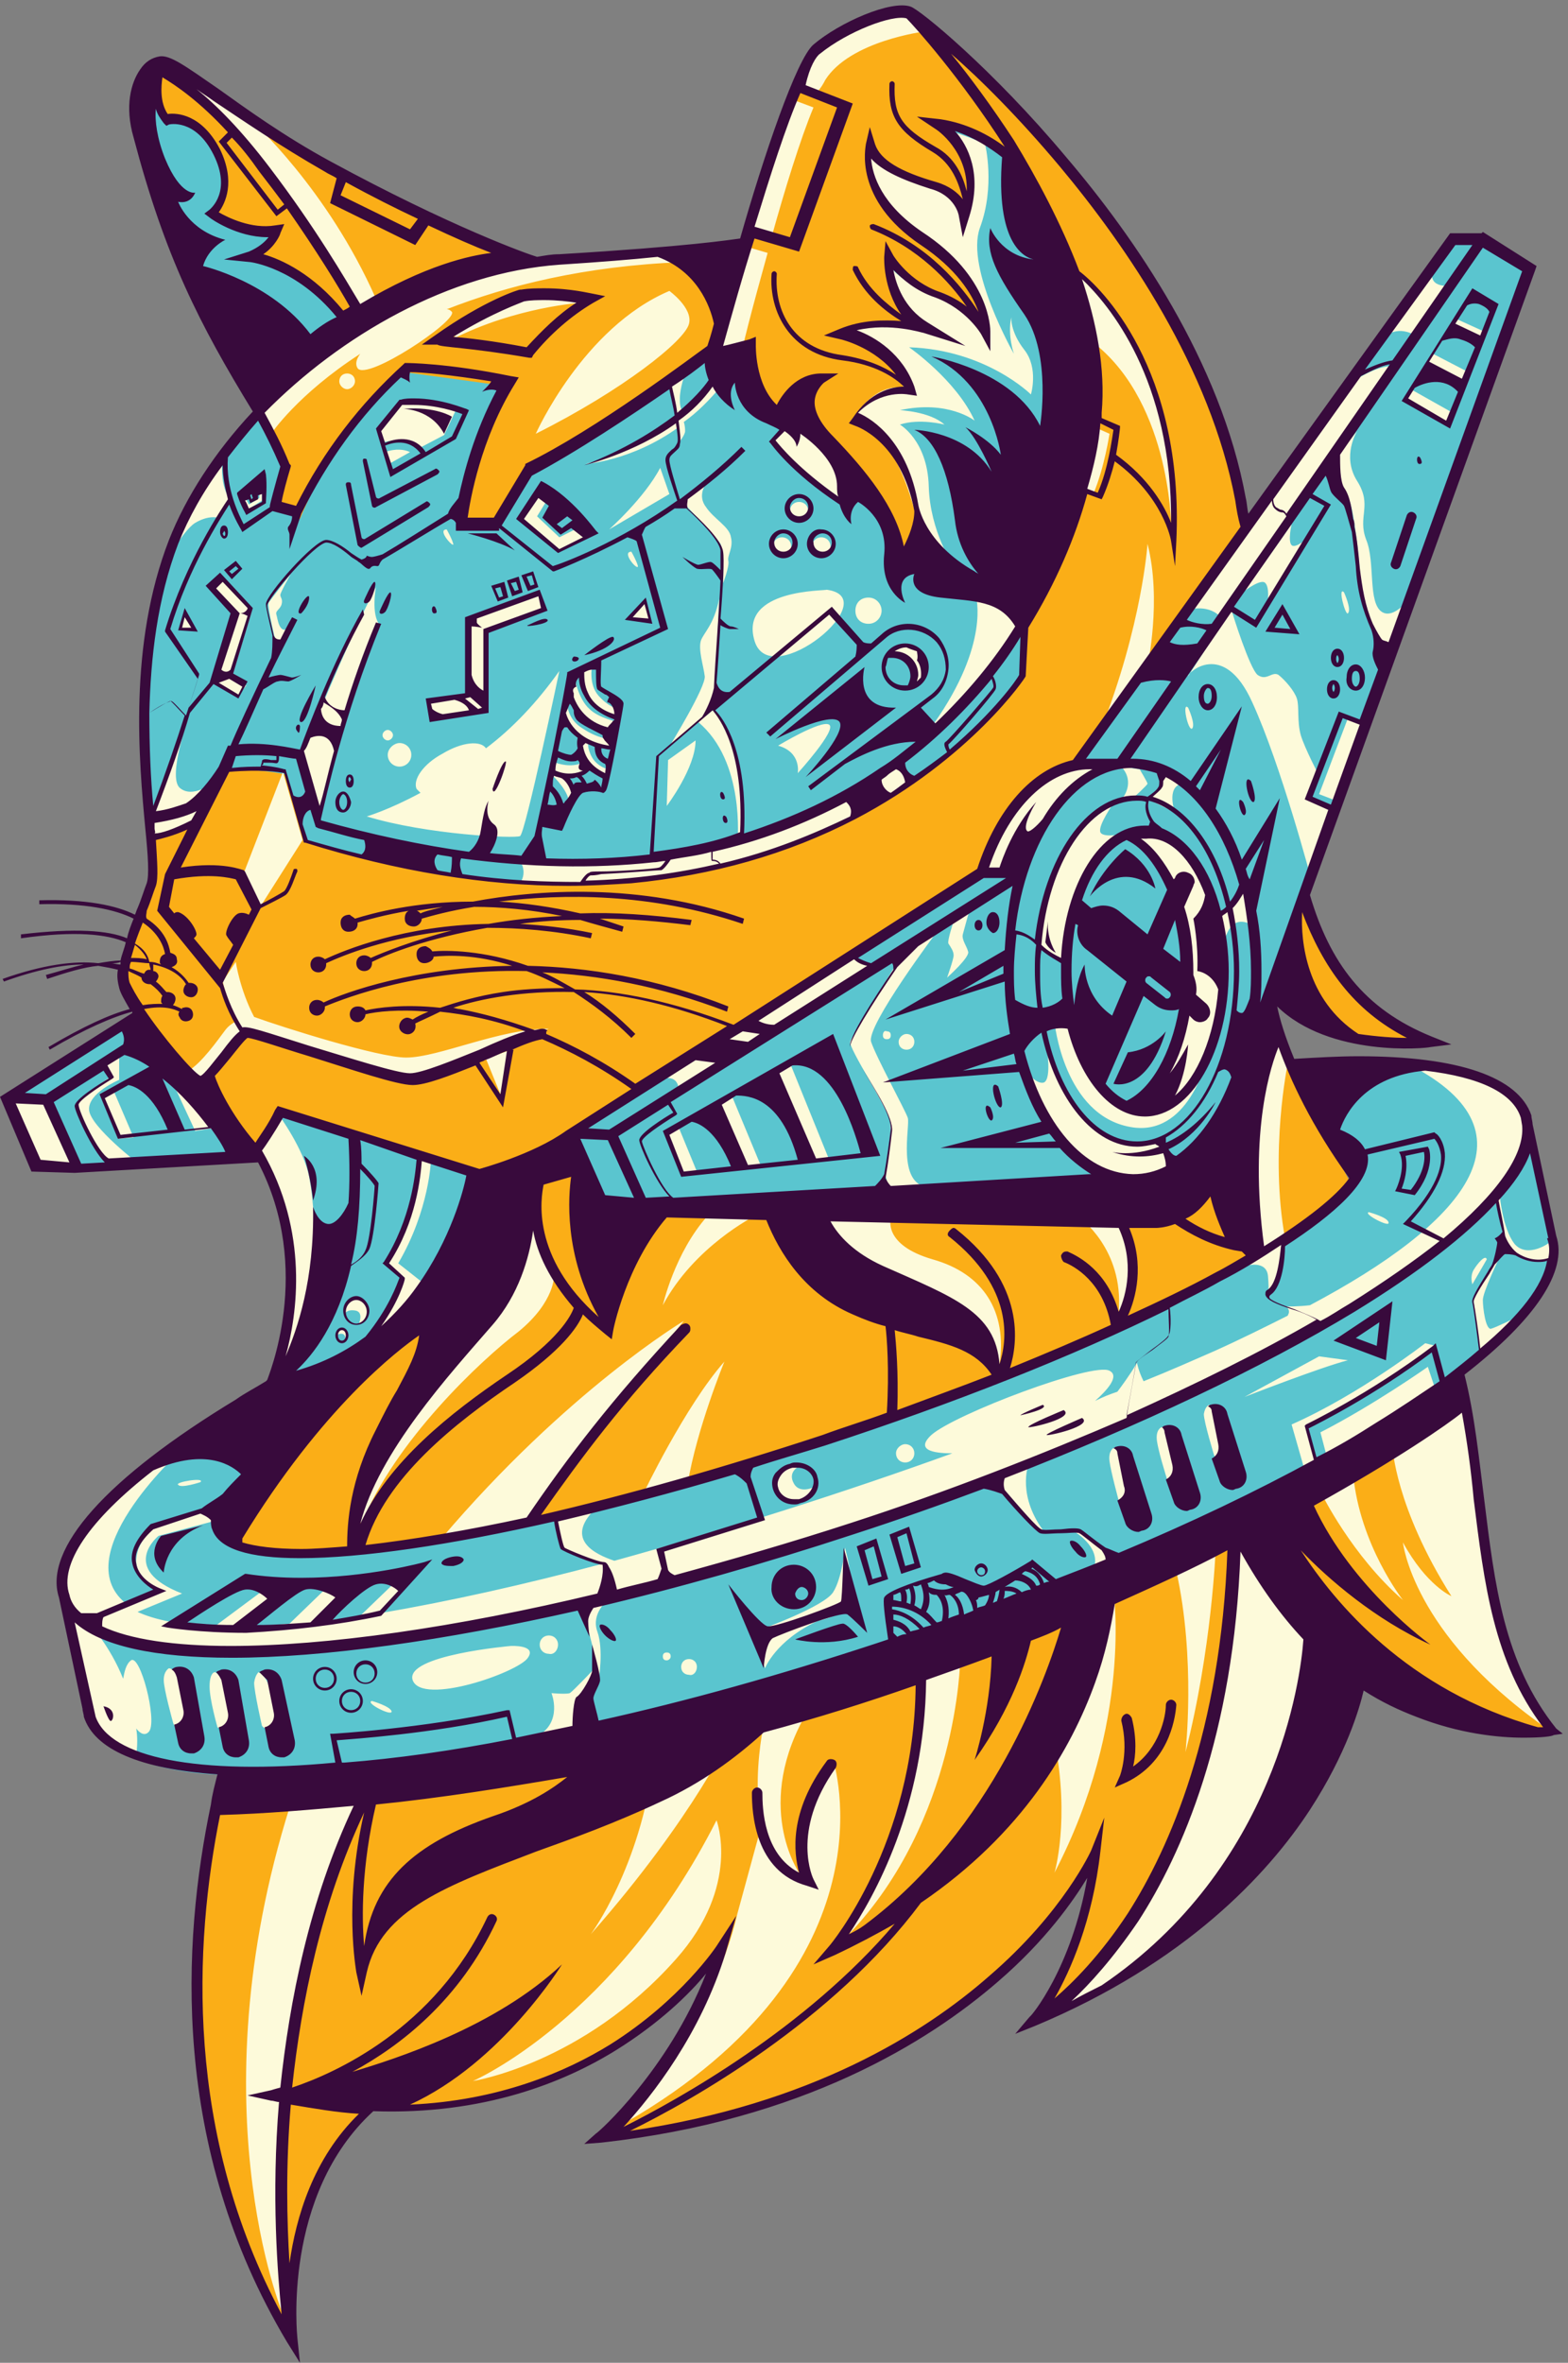 <svg xmlns="http://www.w3.org/2000/svg" xmlns:xlink="http://www.w3.org/1999/xlink" height="180.3" preserveAspectRatio="xMidYMid meet" version="1.0" viewBox="40.3 9.5 119.7 180.3" width="119.7" zoomAndPan="magnify"><rect x="40.3" y="9.5" width="119.7" height="180.3" fill="#808080" stroke="none"/><g><g><g id="change1_1"><path d="M158.8,141.6c-6.1,1-14.4-4.1-14.4-4.1s-2.5,8.4-9.3,15.9c-6.7,7.5-15.7,10.2-15.7,10.2 c4.6-6.3,4.1-11.7,4.1-11.7c-3.2,4.7-6.3,9.1-16.3,14.7S87,172.4,87,172.4c4.9-4.4,7.9-13.5,7.9-13.5s-5.3,6.7-13.2,9.5 c-7.9,2.8-13,2.1-13,2.1s-2.2,1.7-4.4,6.1c-2.2,4.4-1.7,11.2-1.7,11.2c-6.5-9.2-7.5-22.5-7.3-29.5c0.2-7,2-13.5,2-13.5l0.8-17.8 c0,0,1.3-8.2,2.9-12c1.6-3.8,2.3-10.4-0.2-15.5c-2.5-5-9.6-12-9.6-12S50,85,49.7,83.8c-0.2-1.2,2.1-5.5,2.1-7.2 c0-1.7-0.9-9.8-0.8-12.6c0.2-2.8,0.2-7.8,2.4-13.4C55.7,45,60,41,60,41s-3.1-5.5-5.2-9.2c-2.1-3.7-2.9-9.5-3.7-12.3 c-0.9-2.8,0.7-6,3.8-3.9c3.1,2.1,10.6,6.9,16,9.5c5.4,2.5,9.5,4.7,9.5,4.7s3.3-0.4,8-0.8c4.7-0.4,8.6-1,8.6-1s4.5-13.7,5.4-14.5 c0.9-0.8,5-3,6.7-3c1.6,0,10.8,9.2,14.7,14.3c3.8,5.1,9.1,14.1,10.8,21.1s2.3,23.3,5.3,32.3c3,9,9.1,10.9,9.1,10.9 c-6.5,0.8-11.4-3.4-11.4-3.4s-0.3,1.3,1,4.8c1.3,3.4,13.4,24.6,13.4,24.6s1.4,8.7,2.4,16.2C155.3,138.7,158.8,141.6,158.8,141.6z" fill="#fbae17"/></g><g id="change2_1"><path d="M122.8,67.8l28.4-40.1h2.3L157,30l-20.8,58.3c0,0-2.3,12.6-11.3,11.1l-34.9,2l-3.8-0.5l-2-4.7L115,76.4 C115,76.4,116.9,68.7,122.8,67.8z M76.4,99l-14.7-4.6l-1.8,2.9c5.1,9.2,1.2,17.8,1.2,17.8C74.2,112.9,76.4,99,76.4,99z M157,96.2 c0,0-0.1-2.3-2.5-3.9c-2.3-1.6-11.5-2.7-13.4,0s3,5,2.4,7.2c-0.6,2.2-10.2,8.4-27.3,15.2s-37.6,12.1-48.5,13.2 c-10.9,1-10.5-1.8-10.5-1.8l4.9-10.9c0,0-7.5,3.7-12.1,7.6c-4.6,3.9-5.2,7.7-5.2,7.7l2.4,10.3c1.1,2.5,5.5,4.5,12.9,4.1 c7.4-0.4,10.6-0.4,23.1-3c12.5-2.6,22.8-5.9,29.9-8.4c7.1-2.6,15.9-5.7,30.7-13.9c14.8-8.3,15.2-14.3,15.2-14.3L157,96.2z M46.3,98.6l0.6,0.1l13.3-0.8l-0.2-0.4l-0.1-0.2c-0.5-0.4-1-1-1.5-1.6c-0.1-0.1-0.2-0.2-0.3-0.4c-1.1-1.6-1.9-3.3-1.9-3.3 s-0.4,0.3-1.2-0.3c-0.2-0.1-0.6-0.6-1.1-1.3c0,0-0.1-0.1-0.1-0.1c0,0,0-0.1-0.1-0.1c-0.1-0.1-0.1-0.1-0.2-0.2 c-0.4-0.5-0.7-1-1.1-1.5c-0.2-0.2-0.3-0.4-0.5-0.6l0,0h0c-0.2-0.3-0.4-0.5-0.5-0.7c0,0-0.1-0.1-0.1-0.1l-1.1,0.7L42,92.9L41,93.5 l0.1,0.2l2,4.6l2.7,0.3L46.3,98.6z M61.4,48.1l0.7-2.9L60,41c-3.7,3.4-7.9,10.9-8.4,17.5c-0.5,6.6,0.2,14.9,0.2,14.9 c1.6,0,3.3-1,3.3-1l2.3-4.1c2.7-0.2,4.7,0.3,4.7,0.3l1.6,5.2c0,0,4.2,1.2,6.6,1.7c2.4,0.5,5.8,1.2,11.1,1.5 c5.3,0.3,10.6-0.6,13.9-1.3c3.3-0.7,5.5-1.5,12.1-4.9c6.5-3.4,11.1-9.7,11.1-9.7l0.1-4.2c0,0-0.7-0.5-1.7-1.2 c2.6-3.2,5.8-12.5,5.8-12.5c1.4-6.5-2.5-19.1-5.1-21.6c-2.6-2.5-4.7-2.3-4.7-2.3c2.4,2.7,1.3,6.5,1.3,6.5s-0.3-2-3.2-2.5 c-2.9-0.5-4.2-2.4-4.2-2.4c-0.6,4,3.7,6.5,6.1,8.4c2.4,1.9,2.5,5.2,2.5,5.2s-1.6-2.4-3.8-2.8c-2.2-0.4-3.3-2.6-3.3-2.6 c-0.4,2.7,2,5.2,2,5.2c-2.4-0.4-5.3,0.5-5.3,0.5c3.5,1.2,4.6,4.6,4.6,4.6c-2.5-0.5-4.2,2.1-4.2,2.1s4.3,1.9,4.9,6.8 c0.3,2,1,3.6,1.7,4.8c-0.4-0.2-0.7-0.3-1-0.3c-1.7-0.2-1.9,0-2.2-1.6c-0.3-1.6-3.9-6.3-5.8-8.2c-1.9-1.9-4.6-1.1-5.6-3.2 c-0.9-2.1-3-2.9-3-2.9s-2.7,1.8-7.3,4.9c-4.6,3.1-6.4,3.7-6.4,3.7l-2.4,4.1l-2.6,0.1c0.3-6.1,3.5-10.7,3.5-10.7l-8-1.1 c0,0-1.9,1.4-4.2,4.3c-2.2,2.9-3.8,6.9-3.8,6.9L61.4,48.1z M63.6,35.5l2.9-1.7c0,0-0.7-1.1-2.1-2.5c-1.5-1.5-4.6-2.3-4.6-2.3 l1.4-1.8c-2.7,0.6-4.4-1.4-4.4-1.4s1.1-2,0-4.8c-1.1-2.8-3.4-2.3-3.8-2.6c-0.4-0.2-0.8-2.3-0.8-2.3c-2.2,0.5-0.9,6.6,2.6,12.4 C58.1,34.4,63.6,35.5,63.6,35.5z" fill="#5ac5cf"/></g><g id="change3_1"><path d="M118,76.4l-2.7-0.4c0,0,0.7-4.1,3.9-6.5c3.3-2.4,5.9-1.5,5.9-1.5s-2.1,0.3-4.4,3.3 C118.6,74.2,118,76.4,118,76.4z M132.4,76.9c-1.6-4.4-5.7-3.9-5.7-3.9c1.4,1.4,3.7,4.6,4,8.2c0.4,3.6-0.3,6.1-1,8.5 c-0.7,2.4-2.2,3.9-0.6,4.1c0.1,0,0.1,0,0.2,0c-0.8,0.4-1.7,0.5-2.8,0.3c-4-1-4.5-6.8-4.5-6.8l-1.2,0.2c0,0,0.7,7.1,5.8,8 c4.4,0.8,5.8-5.1,5.8-5.1s-0.4,1-1.3,2c0.9-1.3,1.6-3.2,2-4.8C133.9,84.8,134,81.3,132.4,76.9z M135.9,63.1 c2.2,4.8,4.5,13.5,4.5,13.5l1.7-5.3l-1.8-0.7l0.7-1.9c0,0-1.1-2.1-1.4-3.1c-0.3-1.1-0.1-2.2-0.3-2.8c-0.2-0.6-0.9-1.4-1.4-1.8 c-0.5-0.3-0.9,0.5-1.6,0c-0.6-0.5-1.9-4.6-2-5l7.8-11.4c0.1,0.4,0.7,2.4,1.1,2.9c0.4,0.5,0.7,3.5,0.8,4.4c0.1,0.9,0.2,3.8,1.2,5.7 c1,2,1.4,1.9,1.4,1.9l1.9-5.1c0,0-1.6,2.5-2.7,1.8c-1.1-0.7-0.5-3.8-1.2-5.5c-0.7-1.8,0.5-2.6-0.7-4.5c-1.2-1.9,0-3.8,0-3.8 l-1.3,1.6l4.4-6.5c-1.2-0.4-3.4,1.1-3.4,1.1l-12.5,17.4c2-0.4,2.6,0.9,2.6,0.9l-2.7,4.2C130.9,60.9,133.7,58.2,135.9,63.1z M126.3,73.1c0,0-1.8,0.4-2-0.1c-0.2-0.5,1-2.2,1-2.2c-5.2,2.8-5.7,10.8-5.7,10.8c1.1,1.1,2,1.4,2,1.4s-0.1-2.8,1.5-6 C124.6,73.7,126.3,73.1,126.3,73.1z M128.7,96.4c0,0-2.6,1.2-5-1c-2.4-2.2-3.5-6-3.5-6s0.4,2.4-0.2,2.7c-0.6,0.2-1.4-0.9-1.4-0.9 s0.9,3.8,3.3,5.9c2.4,2.1,3.6,2.4,4.9,2.4c1.3-0.1,3.1-1.1,3.1-1.1L128.7,96.4z M100.6,90.6l-1.3,0.7l2.9,6.8l1.4-0.1L100.6,90.6z M96.2,93.2l-1.1,0.5l2,4.9l1.3-0.1L96.2,93.2z M92.1,95.5l-0.9,0.4l1.2,3.1l1.1-0.1L92.1,95.5z M147.6,40l3.4,1.8l0.2-0.8 l-3.2-1.8L147.6,40z M152.4,37.9l-2.7-1.4l-0.5,0.7l2.8,1.5L152.4,37.9z M153.4,35.4l0.2-0.6l-2.2-1l-0.3,0.6L153.4,35.4z M105.4,82.3l-14.9,9.6c1.8-0.6,1.6,0.9,1.6,0.9l14.8-9.7C105.9,83.1,105.4,82.3,105.4,82.3z M108.7,83.1c0,0-3.4,5.5-3.5,5.9 c-0.1,0.5,2.7,4.8,3,5.9c0.3,1.1-0.3,4.3-0.3,4.3l0.2,0.8l3.1,0.1c-2.5-0.2-1.4-4.7-1.6-5.3c-0.2-0.6-2.4-4.6-2.8-5.8 c-0.4-1.2,5.1-8.5,5.1-8.5C110.9,80.6,108.7,83.1,108.7,83.1z M142.3,70.6l2.2-5.8l-1.3-0.5l-2.2,5.8L142.3,70.6z M140.2,50.5 c0,0-1,0.9-1.3,0.6c-0.3-0.3,0-1.6,0-1.6l-3.6,5.1c0,0,1.3-1,1.6-0.6c0.4,0.4,0.1,2,0.1,2L140.2,50.5z M63.3,112.6 c1.1-1.7,1-8.7,1-8.7s0-2.6-0.4-4.6c-0.4-2.1-2.3-4.7-2.3-4.7l-1.9,2.8c0,0,2,3.7,2.5,7.7c0.5,4-0.7,9.1-0.7,9.1 S62.2,114.2,63.3,112.6z M53.2,91.5l2,4.3l1.3-0.2L53.2,91.5z M48.2,93.2l1.1,3.2l1.2-0.1L49,92.8L48.2,93.2z M43.9,93.5L41,93.3 l2.1,5.2l3.1,0.3L43.9,93.5z M48.5,98.4H51c0,0-3.8-2.9-3.9-4.2c-0.1-1.3,2.3-2.3,2.3-2.3V90l-1.2,0.8l0.5,0.9 c0,0-2.3,1.5-2.5,1.9C46.1,94,46.3,94.7,47,96C47.7,97.3,48.5,98.4,48.5,98.4z M72.3,97.7c0,0-0.2,2.3-0.6,3.9 c-0.4,1.6-1.9,4.4-1.9,4.4l1.2,1l-2,4.2c2.2-1.1,3.6-3.8,3.6-3.8l-1.9-1.5c2.4-4.1,2.5-7.9,2.5-7.9L72.3,97.7z M114.3,79l-1.2,0.8 c0,0-0.5,1.5-0.4,1.7c0.2,0.3,0.4,0.6,0.4,0.9c0,0.3-0.5,1.7-0.5,1.7s1.8-1.6,1.6-2c-0.1-0.4-0.5-0.9-0.4-1.3 C113.9,80.4,114.3,79,114.3,79z M101.3,121.4c-1.6-0.3-2.7,1.7-1,2.5c1.7,0.8,2.3-1,2.3-1s-1.2,0.7-1.7-0.2 C100.4,121.8,101.3,121.4,101.3,121.4z M59.7,137.9c0,0.7,0.6,3.3,0.6,3.3s0.6,0.7,0.9-0.2c0.3-0.9-0.3-3.7-1.2-3.9 C60.1,137.1,59.8,137.2,59.7,137.9z M56.7,137.1c0,0-0.4,0-0.4,1.1c0,1,0.6,3.1,0.6,3.1s0.7,0.5,1-0.4 C58.2,140.1,57.4,137.3,56.7,137.1z M53.2,136.8c0,0-0.4,0.2-0.4,0.9c0,0.7,0.7,3.2,0.7,3.2s0.2,1,0.9-0.2 C55,139.5,54.3,137,53.2,136.8z M126.6,123.4c0.2-1.1-0.4-3.2-1.3-3.4c0,0-0.4,0.2-0.3,1c0.1,0.8,0.7,3,0.7,3 S126.3,124.5,126.6,123.4z M129,118.4c0,0-0.4,0.1-0.4,0.8c0,0.7,0.8,3.2,0.8,3.2s0.7,0.4,1-0.7 C130.6,120.6,129.4,118.5,129,118.4z M134,120.2c0.3-0.8-0.7-3.3-1.4-3.5c0,0-0.3,0.1-0.4,0.7c0,0.6,0.8,3.2,0.8,3.2 S133.7,121,134,120.2z M50.3,136.2c-0.4,0.3-0.5,0.9-0.6,1.4c-1-2.5-2.5-4.1-2.5-4.1l0,0c0.9,0.5,2.1,0.9,3.8,1.3 c7.6,1.7,21.1-0.5,28.8-1.8c7.7-1.3,17.6-4.1,30.8-8.8c13.1-4.7,16.6-6.3,24.8-10.6c8.2-4.4,16.1-8.5,19.9-13.8 c3.8-5.3,0.4-7.2-2.4-8.3c-2.9-1.1-4.9-0.7-4.9-0.7c10,5.2,4,12.1-7.7,18.3c-0.8,0.1-1.8,0.1-1.8,0.1c0.3,0.3,0.2,0.5,0.1,0.7 c-1.8,0.9-3.6,1.8-5.6,2.7c-1.6,0.7-3.4,1.5-5.4,2.3c-0.4-0.8-0.5-1.4-0.5-1.4c-0.6,1-1.2,1.8-1.5,2.2c-0.6,0.2-1.1,0.4-1.7,0.7 c0.9-0.8,1.9-1.9,1.1-2.3c-1.2-0.7-11.8,3.3-13.6,4.9c-1.4,1.3,0.6,1.4,1.6,1.4c-8,2.9-17.1,5.8-25.8,8.2c-1.5-0.5-4-1.7-1.2-4.2 l-3.3,0.7c0,0,0.3,2.5,0.6,2.6c0.3,0,2,0.8,2,0.8l1.1,0.3l0,0c-6,1.6-11.8,2.9-17.1,3.8l2.1-2.4h-0.9l-2.7,2.6 c-1.1,0.2-2.1,0.3-3.2,0.4l1.9-2.3l-1.1-0.4l-3,2.9c-1.2,0.1-2.4,0.2-3.5,0.2l2.5-2.4l-0.8-0.5l-3.9,2.9c-2.7-0.1-4.6-0.5-5.9-1.1 l3.4-1.4c-4.9-1.9-1.8-4.4-1.8-4.4l4.5-1.2l0.1-1.1l-4.9,1.6c0,0-1.3,1-1.4,2.5c-0.1,1.5,1.9,2.4,1.9,2.4l-2.5,1.1 c-5-3.6,3.9-11.7,3.9-11.7c-2,0.6-6.4,4.1-7.7,6.8c-0.9,2.1-2.1,4.6,1,6.3l-1.6-1c0,0,0.9,6.8,1.6,8.3c0.7,1.6,3.4,2.7,3.4,2.7 c0.1-0.7,0.1-1.4,0-2c0.3,0.4,0.7,0.6,1,0.2C52.3,140.7,51,135.7,50.3,136.2z M108.7,120.4c0,0.4,0.3,0.7,0.7,0.7 c0.4,0,0.7-0.3,0.7-0.7c0-0.4-0.3-0.7-0.7-0.7C109.1,119.7,108.7,120,108.7,120.4z M118.8,121.3c0,0-1.8,0.6-2,0.9 c-0.3,0.2-0.3,0.7-0.3,0.7s2.7,3,3,3.3c0.3,0.3,0.6,0.3,0.6,0.3C117.9,123.7,118.8,121.3,118.8,121.3z M125,128.6l-0.6-1 c0,0-1.5-1.4-1.7-1.4c-0.2,0-0.5,0.1-0.5,0.1s2.2,1.2,1.6,2.9L125,128.6z M152.8,108.7c0,0.2,0.5,4,0.5,4l2.6-2.6 c0,0-1.4,0.7-1.8,0.8c-0.4,0-0.6-1.6-0.6-2.2c0-0.6,1.2-3.1,1.2-3.1C154.1,106.1,152.8,108.6,152.8,108.7z M155.9,104.4 c-0.9-1.2-1.1-3.6-1.1-3.6l-0.3,0.3c0,0,0.4,1.7,0.5,2.4c0.1,0.7,0.5,1.5,1.5,1.9c1,0.5,2.2,0.1,2.2,0.1v-1.3 C158.7,104.3,156.9,105.6,155.9,104.4z M152.8,106.4c-0.3,0.5-0.1,1.1-0.1,1.1l1.1-1.9C153.7,105.2,153.1,105.9,152.8,106.4z M86.7,131.6c0,0-1.4,0.1-1.6,0.7c-0.2,0.6,0.1,1.5,0.1,1.5l0.3,1.2l0.5,2.7c0,0,0.4-2.3-0.1-3.7 C85.4,132.6,86.7,131.6,86.7,131.6z M84.5,141.5c0,0,1.2-3.5,1.2-4.7c0,0-1.6,1.7-1.9,1.9c-0.3,0.1-1.4,0-1.4,0s0.9,2.2-1.1,3.3 L84.5,141.5z M137.6,107.8c0.1-0.1,0.2-0.4,0.5-1.5c0.3-1.1,0.2-2,0.2-2l-2.9,1.8c0,0,1.6-0.5,1.7,0.8c0.1,1.2,0,1.4,0,1.4 S137.5,107.9,137.6,107.8z M80.6,136c0.7-1-1.3-0.9-1.3-0.9s-8.1,0.7-7.5,2.6C72.5,139.7,79.9,137.1,80.6,136z M82.9,135 c0-0.4-0.3-0.7-0.7-0.7c-0.4,0-0.7,0.3-0.7,0.7c0,0.4,0.3,0.7,0.7,0.7C82.6,135.8,82.9,135.4,82.9,135z M135.3,116.1 c0,0,5.9-2.3,7.9-2.8L141,113L135.3,116.1z M129,69.1c0,0-0.1,0.5-0.2,0.6c-0.1,0.1-0.8,0.7-0.8,0.8c0,0,2,1,2,1s-0.7-1.9,0.5-2.2 l-1.4-0.7L129,69.1z M127.9,69.3c0-0.1-0.6-1.1-0.6-1.1l-1.4-0.2c1.1,1.2,0.1,2.4,0.1,2.4h0.8C126.8,70.4,127.9,69.4,127.9,69.3z M135.9,80.1l-0.7-2.9c0,0-0.6,1.6-2,2.2l0.5,2.3C133.7,81.7,134,79,135.9,80.1z M149.9,115.6l-0.6-1.8c0,0-4.1,2.9-8.2,5l0.5,1.9 C141.6,120.6,148.3,117.4,149.9,115.6z M107.7,88.5c0,0.2,0.1,0.3,0.3,0.3c0.2,0,0.3-0.1,0.3-0.3c0-0.2-0.1-0.3-0.3-0.3 C107.8,88.1,107.7,88.3,107.7,88.5z M108.9,89c0,0.4,0.3,0.6,0.6,0.6c0.4,0,0.6-0.3,0.6-0.6c0-0.4-0.3-0.6-0.6-0.6 C109.2,88.4,108.9,88.7,108.9,89z M93.5,136.7c0-0.4-0.3-0.6-0.6-0.6c-0.4,0-0.6,0.3-0.6,0.6c0,0.4,0.3,0.6,0.6,0.6 C93.2,137.4,93.5,137.1,93.5,136.7z M91.5,135.9c0-0.2-0.1-0.3-0.3-0.3c-0.2,0-0.3,0.1-0.3,0.3c0,0.2,0.1,0.3,0.3,0.3 C91.3,136.2,91.5,136.1,91.5,135.9z M148.5,35.2l2.6-3.9c0,0-2.1,0.3-1.3-1.5l-3.8,5.4C146,35.2,147,34.2,148.5,35.2z M67.4,109.5 c0.7,0.1,0.3,1,0.3,1s0.8-0.2,0.6-1.3c-0.2-1-1.2-0.9-1.5-0.4c-0.3,0.5-0.2,1-0.2,1S66.7,109.4,67.4,109.5z M66.7,111.1 c-0.3-0.5-0.7,0.3-0.7,0.3s0.2-0.2,0.5-0.1c0.3,0.2,0.1,0.6,0.1,0.6S67,111.6,66.7,111.1z M104.8,127.6c0,0-0.2,2.3-0.9,3.4 c-0.7,1.1-5.4,2.8-5.4,2.8s1.6-0.1,3.2-0.4c-1,0.2-2.4,0.6-2.9,1.1c-0.7,0.7-0.1,2.3-0.1,2.3s0.8-2.1,4-3.6c0,0,0,0,0,0 c1.2-0.3,2.2-0.7,2.4-1.3C105.6,130.3,104.8,127.6,104.8,127.6z M149.1,112c0,0-5,3.9-10.2,6.2l1,3.5l0.8-0.5l-0.6-2.7 c0,0,7-3.6,9.8-6.3L149.1,112z M143.2,56.3c0.3-0.3-0.3-1.6-0.3-1.6C142.4,54.2,143,56.5,143.2,56.3z M146.3,102.8 c0-0.4-1.5-0.8-1.5-0.8C144.3,102.1,146.4,103.2,146.3,102.8z M68.7,139.3c-0.6,0.1,1.5,1.2,1.5,0.8 C70.1,139.7,68.7,139.3,68.7,139.3z M53.9,122.8c0.2,0.3,1.7-0.2,1.7-0.2C56,122.2,53.6,122.6,53.9,122.8z M131.3,65.1 c0.3-0.3-0.3-1.6-0.3-1.6C130.5,63,131,65.3,131.3,65.1z M73.3,64.3l4.2-0.7v-6l4.3-1.7l-0.4-1.2l-5.3,1.9l0,5.9L73,63L73.3,64.3z M58.4,62.7l0.7-0.9L58,61.2l1.5-5l-2.2-2.6l-0.8,0.8l1.9,1.9l-1.6,5.3L58.4,62.7z M69.7,44l0.3,0.9l1.6-0.9 C71.2,43.8,70.5,43.7,69.7,44z M70.9,40.2l-1.8,2.1l0.3,1c0.6-0.2,1.9-0.4,2.9,0.4l1.9-1l0.9-1.9C75.1,40.7,73.3,39.9,70.9,40.2z M92.5,47.9c0,0,2.5,2.6,2.8,3.1c0.3,0.6,0.2,3,0.2,3s0.5-1.3,0.4-1.7c-0.1-0.4,0.4-1,0.2-1.8c-0.1-0.8-1.3-1.4-1.9-2.3 c-0.7-0.9,0-1.8,0-1.8C93.3,46.8,92.5,47.9,92.5,47.9z M93.6,64.6L93.6,64.6c3.6,3,3,9.1,3,9.1l0.4-0.2c0,0,0.3-2.6-0.3-5.5 c-0.6-2.9-2-4.3-2-4.3l-0.6,0.5c0.4-0.6,0.8-2.1,0.8-2.1l0.3-6.9c-0.4,2-1.2,2.6-1.4,3.2c-0.2,0.7,0.2,1.9,0.3,2.7 c0.1,0.8-2.6,5.2-2.6,5.2S92.9,65.2,93.6,64.6z M64.5,72.3c2-8.1,4.8-15.1,4.8-15.1c-0.7-0.8-0.3-2.9-0.3-2.9 c-2.1,4-5.6,12.6-5.6,12.6L64.5,72.3z M97.9,58.4c1.2,4,10.1-3.3,5.5-3.9C103.4,54.6,96.7,54.4,97.9,58.4z M107.6,56.1 c0-0.5-0.4-1-1-1s-1,0.4-1,1s0.4,1,1,1S107.6,56.6,107.6,56.1z M80,75.2c0,0,0.6,0.8,0,1.7c0,0,4.5,0.3,9.5-0.3 c4.9-0.6,12-2.7,16-4.6c3.9-2,4.4-2.8,4.4-2.8l-0.8-1.3c0,0-4.3,2.8-10.3,5.3C92.6,75.7,82.9,75.2,80,75.2z M55,72.4l1.1-1.8 c-1.2,0.6-4.3,1.4-4.3,1.4l0.1,1.4C53.2,73.2,55,72.4,55,72.4z M60.8,55.5c-0.1,0.3,0.6,3.2,0.6,3.2s0.3,0.1,0.5-0.1 c0.2-0.2,0.5-1.2,0.5-1.2c-0.8,0.6-0.9-0.7-1-1c-0.1-0.3,0.3-0.4,0.4-0.8c0.1-0.4-0.1-0.5-0.1-0.7s0.8-1.6,0.8-1.6 S61,55.2,60.8,55.5z M92.2,39.9c0-0.8,0.4-1.9,0.4-1.9l-1.1,0.9c0,0,0.3,1.7,0.5,2.5c-1.7,1.4-4,2.8-7,3.5c0,0,3.5-0.2,7.1-2.8 c0,0.6,0,1.2,0,1.2s0.5-0.6,0.5-0.9c0-0.1,0-0.4-0.1-0.7c1-0.7,2-1.7,2.9-2.8l-0.5-0.7c0,0-0.9,1.2-2.5,2.7 C92.2,40.6,92.2,40.2,92.2,39.9z M86.8,49.9l4.6-2.7l-0.7-2C89.5,47.5,86.8,49.9,86.8,49.9z M80,73.3c0.4-0.2,3-12.6,3-12.6 c-1.7,2.4-3.6,4.4-5.6,5.9c0,0,0,0,0,0c-0.4-0.6-1.8-0.5-3.3,0.4c-1.5,0.8-2.3,2-2,2.7c0.1,0.1,0.2,0.2,0.3,0.3 c-2.4,1.3-4.1,1.8-4.1,1.8C72.9,73.2,79.6,73.5,80,73.3z M69.9,67.1c0,0.5,0.4,0.9,0.9,0.9c0.5,0,0.9-0.4,0.9-0.9 c0-0.5-0.4-0.9-0.9-0.9C70.4,66.2,69.9,66.6,69.9,67.1z M69.5,65.6c0,0.2,0.2,0.4,0.4,0.4c0.2,0,0.4-0.2,0.4-0.4 c0-0.2-0.2-0.4-0.4-0.4C69.7,65.2,69.5,65.4,69.5,65.6z M114.1,21.9c0.9,2.3,0,3.7,0,3.7s-1-1.8-3.8-2.4c-2.7-0.6-3.8-2.3-3.8-2.3 c-0.5,3.5,3,5.9,5.7,8.1c2.8,2.2,3.1,5.2,3.1,5.2s-1.5-1.8-4-2.5c-2.5-0.7-3.2-2.1-3.2-2.1c-0.3,2.5,2,4.8,2,4.8 c-2.6-0.8-5.1,0.3-5.1,0.3c3,1.1,4.3,4.4,4.3,4.4c-2.2-0.4-3.8,2.2-3.8,2.2c2.3,1.1,3.7,3.8,4.6,7.1c1,3.3,3,4.3,3,4.3 s-1.8-2.6-1.9-6.1c-0.1-3.5-2.2-4.7-2.2-4.7c1.5-0.5,3.4,0,3.4,0c-1.1-1-3.4-1.1-3.4-1.1c3.7-0.8,5.7,0.8,5.7,0.8 c-1.4-3.1-5-5.6-5-5.6c5.9,0.2,9.3,3.6,9.3,3.6s0.6-2-0.5-3.4c-1.1-1.4-1-2.5-1-2.5c-0.3,1.4,0.2,2.8,0.2,2.8s-3.7-6.5-2.6-9.6 c1.2-3.2,0.4-6.4,0.4-6.4c-1.2-0.6-3.6-1.3-3.6-1.3S113.2,19.6,114.1,21.9z M54,57.5h1.2l-0.8-1.2L54,57.5z M89.9,56.8 c0,0-0.3-1.5-0.4-1.5l-1.2,1.3L89.9,56.8z M81.4,47.1l-1.3,2l2.8,2.4l2.2-1.1l-0.5-0.7L83,50.5l-1.7-1.6l0.8-1.3L81.4,47.1z M100,50.5c-0.4,0-0.7,0.3-0.7,0.7c0,0.4,0.3,0.7,0.7,0.7c0.4,0,0.7-0.3,0.7-0.7C100.7,50.8,100.4,50.5,100,50.5z M102.3,51.2 c0,0.4,0.3,0.7,0.7,0.7c0.4,0,0.7-0.3,0.7-0.7c0-0.4-0.3-0.7-0.7-0.7C102.6,50.5,102.3,50.8,102.3,51.2z M101.3,49.2 c0.4,0,0.7-0.3,0.7-0.7c0-0.4-0.3-0.7-0.7-0.7c-0.4,0-0.7,0.3-0.7,0.7C100.6,48.9,100.9,49.2,101.3,49.2z M109.4,58.8 c-0.8,0.1-1.4,0.7-1.4,0.7s1.1-0.3,1.8,0.7c0.7,1,0.1,1.8,0.1,1.8s1-0.3,1.1-1.5C111,59.2,110.2,58.7,109.4,58.8z M84.7,60.8 c0,0,0,2,1.2,2.8c1.1,0.8,1.7,0.6,1.7,0.6l0-0.6c0,0-0.7,0-1.6-1c-0.8-0.9-0.5-2.3-0.5-2.3L84.7,60.8z M87,65.1l0.5-0.5 c0,0-1.5-0.3-2.2-1c-0.8-0.7-1.1-2.2-1.1-2.2c-0.3-0.1-0.4,1-0.4,1s0.1,0.6,1.1,1.7C85.8,65.2,87,65.1,87,65.1z M83.3,64 c0,0,0.6,1.4,1.7,2c1.1,0.6,1.9,0.5,1.9,0.5v-0.6c0,0-0.9,0-2.1-0.8c-1.2-0.7-1.2-1.9-1.2-1.9L83.3,64z M84.5,66.2 c0,0,0.1,0.9,0.7,1.7c0.6,0.8,1.4,0.9,1.4,0.9l0.1-0.6c0,0-0.8-0.2-1.2-0.9c-0.4-0.7-0.3-1.2-0.3-1.2C84.9,66,84.5,66.2,84.5,66.2 z M82.5,68.4c0,0,0.5,0.4,1.6,0.2c1.2-0.1,0.8-1,0.8-1s-0.7,0.6-2.2,0.1L82.5,68.4z M83.5,68.8c-0.3-0.3-1.1-0.2-1.1-0.2 s1.1,1,1.3,1.9l0.3-0.7C84,69.8,83.8,69.1,83.5,68.8z M91.2,71c0,0,2.2-2.9,2.2-5l-2.1,1.5L91.2,71z M89,52.7 c-0.1-0.4-0.5-1.1-0.5-1.1C87.7,51.6,89,53.1,89,52.7z M74.9,51c-0.1-0.4-0.5-1.1-0.5-1.1C73.6,49.9,75,51.4,74.9,51z M54.3,71.3 c1.5-0.4,2.3-2.1,2.3-2.1S55,70.5,54,69.6c-0.9-0.9,0.7-5.4,0.7-5.4l-2.9,7.5C51.8,71.7,52.8,71.7,54.3,71.3z M55.2,49.4 c1-0.6,1.7-0.4,1.7-0.4l0.9-1.5c-0.8-1.1-0.5-3.2-0.5-3.2c-2.5,2.5-4.9,9-4.9,9S54.2,50,55.2,49.4z M60.1,47.5L59.3,48l-0.3-0.6 l-0.2,0.2l0.4,0.8l1.1-0.7v-0.8L60.1,47L60.1,47.5z M103.6,64.8c-0.6-0.4-3.9,1.6-3.9,1.6c1.8,0.5,1.5,2.1,1.5,2.1 S104.2,65.2,103.6,64.8z M115.5,61.1c2.2-2.5,2.8-3.9,2.8-3.9s-0.5-2.2-3.5-2.2c0,0,1.1,3.6-3.2,9.7 C111.7,64.8,113.3,63.6,115.5,61.1z M103.3,43.5c-1.5-1.4-2.8-1.5-2.8-1.5l-1.3,1.2c0,0,2.7,3.1,5.6,4.6 C104.8,47.8,104.8,44.9,103.3,43.5z M60.1,78.8l3.3-5.2l-1.5-5.2l-3.1,8L60.1,78.8z M60,41l1,1.6c0,0,2-3,6.8-6.1 c-0.3,0.4-0.4,0.8-0.2,1.1c0.7,1,7.6-3.6,7.2-4.3c-0.1-0.1-0.2-0.2-0.4-0.2c4.6-1.8,10.5-3.3,18-3.6l-1-1c0,0-9.4,0.6-13.4,1.4 C74.2,30.8,66.9,33.7,60,41z M67.4,38.6c0-0.4-0.3-0.6-0.6-0.6c-0.4,0-0.6,0.3-0.6,0.6s0.3,0.6,0.6,0.6 C67.1,39.2,67.4,38.9,67.4,38.6z M80.1,32c-2.8,0.4-5.3,3.4-5.3,3.4c4.9-2.5,9.9-2.8,9.9-2.8S82.9,31.6,80.1,32z M129.7,49.5 c0.6-14.2-7.2-19-7.2-19l0.8,4.8C129.6,39.7,129.7,49.5,129.7,49.5z M116.6,113.6c0.6-4-1.2-6.9-5.1-8c-3.8-1.1-3.2-3.1-3.2-3.1 l-5.6-0.5c0.3,3.5,4,6.4,8.4,7.3C115.6,110.1,116.6,113.6,116.6,113.6z M102,153.1c-3.6-1.7-3.6-4.2-3.6-4.2l-1.8,6.6 c-1.9,8.3-8.6,16-8.6,16c21-12.1,15.9-27.7,15.9-27.7C99.9,148.9,102,153.1,102,153.1z M98.6,141.1c0,0-2.1,9.7,2.7,11.3 c0,0-3.6-5.2,0.7-12.4L98.6,141.1z M62.8,146.2c-7.8,23.5-0.9,39.9-0.9,39.9c-1.8-25,6.3-39.5,6.3-39.5L62.8,146.2z M92.5,110.3 c0,0-8.9,5.3-18.5,16.6l6.8-1.4C80.8,125.5,88.6,115.1,92.5,110.3z M152.1,116.4l-5.5,3.5c0,0,0.2,4.6,4.5,11.4 c0,0-1.9-0.8-3.7-4.1c0,0,0.7,6.9,10.7,14c0,0-3.5-4.8-3.8-10.2C153.9,125.8,152.1,116.4,152.1,116.4z M141.2,123.5 c0,0,2.3,4.7,6.2,8.1c0,0-3.3-4.2-3.8-9.6L141.2,123.5z M121.1,162.6c0,0,3.9-0.2,10.4-7c6.5-6.7,9.7-21.5,9.7-21.5l-6.6-6.8 C134.6,127.4,135.7,149.4,121.1,162.6z M125.3,130.9c-1.8,0.3-4.5,11.4-4.5,11.4c1.2,6.1,0,10.1,0,10.1 C126.8,140.9,125.3,130.9,125.3,130.9z M67.5,32.9l1.5-0.6c-3.7-8.4-9.5-13.6-9.5-13.6c-3.2-2.9-5.7-3.2-5.7-3.2 C61,21.2,67.5,32.9,67.5,32.9z M98.9,28.8l-1.7-0.5c-0.9,3-1.7,5.9-2.3,8.3h2C96.8,36.6,97.7,33.1,98.9,28.8z M102.4,17.7 l-1.6-0.6c-1,2.6-2.2,6.3-3.3,10.1l1.7,0.4C100.2,24,101.4,20.1,102.4,17.7z M103.3,15.6c1.9-3,7.6-3.7,7.6-3.7s-0.7-1.5-1.7-1.6 c-1-0.1-5.8,1.4-7,3.1c-0.3,0.4-0.7,1.3-1.2,2.6l1.6,0.6C103,16.2,103.2,15.8,103.3,15.6z M123.1,46.9l0.7,0.2 c0.8-1.9,1.2-4.5,1.2-4.5l-0.9-0.4C123.8,44.3,123.1,46.9,123.1,46.9z M77.6,90c2.5-1.3,4.6-2,4.6-2c-3.8,0-8.4,2.2-10.9,2.2 c-2.1,0-9.4-2.3-11.6-3.1c-1.1-2.1-1.4-4.2-1.4-4.2l-1,1.5c0.2,1,0.7,2.2,1.1,3c-0.2,0.1-0.6,0.3-0.9,0.7 c-0.6,0.8-1.8,2.5-2.8,3.1c0,0,0.6,0.8,1.2,0.5c0.5-0.2,2.5-2.6,3.1-3.3l0.3,0c1.8,0.6,10.6,3.4,12.3,3.5 C73.6,91.8,75.1,91.3,77.6,90z M78.5,93l0.8-3.4l-1.9,0.7L78.5,93z M79.9,111.1c2.8-2.3,2.7-4.3,2.7-4.3l-1.7-4.3 c0,0-9.2,12.9-11.5,17.5c-2.3,4.6-1.5,5.8-1.5,5.8C70.4,119.5,77,113.3,79.9,111.1z M126.9,106.5c0.1-2-1-4.1-1-4.1h-3.2 c0,0,3.4,2.4,3,7.2C125.6,109.6,126.8,108.5,126.9,106.5z M137.9,88.5c-3.7,6.5-1.5,16.7-1.5,16.7l2-1.2 c-1.2-6.6,0.2-13.3,0.2-13.3L137.9,88.5z M105.1,157.1c8.3-8.7,8.5-20.9,8.5-20.9l-3.4,1.2C111.3,147.3,105.1,157.1,105.1,157.1z M133.1,127.8l-3,1.6c1.5,6.7,0.7,13.8,0.7,13.8C132.8,135.4,133.1,127.8,133.1,127.8z M95.6,113.4c-3,3.4-6.2,10.1-6.2,10.1 l3.4-0.8C93.5,118.5,95.6,113.4,95.6,113.4z M94.3,102.3c-2.5,2.8-3.4,6.8-3.4,6.8c2.4-4.5,7-6.8,7-6.8H94.3z M90.2,143.8 c-1,8.2-4.8,13.3-4.8,13.3c8-9.1,10.8-15.4,10.8-15.4L90.2,143.8z M91.9,159c5-5.6,3.1-10.6,3.1-10.6 c-7.7,15.2-18.6,19.9-18.6,19.9S84.8,167,91.9,159z M127.9,51c0,0-0.4,6.2-3.6,14.3l3.6-5C127.9,60.3,129,55.3,127.9,51z M91.4,31.7c-6.6,2.8-10.2,10.9-10.2,10.9c6.6-3.3,11.4-7.1,11.7-8.4C93.2,33,91.4,31.7,91.4,31.7z" fill="#fdfada"/></g><g id="change4_1"><path d="M159.1,141.4c-4-5-4.7-11-5.5-17.5c-0.4-3.1-0.7-6.3-1.5-9.5c5.4-4.2,7.9-7.9,7-10.6l0,0l-1.8-8.5v0 c0-0.2-0.1-0.5-0.1-0.7l0,0h0c0,0,0,0,0,0c-1-2.9-5.5-4.5-13.2-4.5c-1.5,0-3.2,0.1-4.9,0.2c-0.7-1.7-1.1-3-1.3-4 c4,3.9,11.4,3.2,11.7,3.1l1.6-0.2l-1.5-0.6c-5.2-2.1-7.8-5.7-9.3-10.8l17.2-47.7l0.1-0.3l-4.1-2.6l-0.1,0.1H151l-15.4,21.4 c-0.1-0.4-0.1-0.8-0.2-1.2c-1.9-10.4-8.5-19.9-13.7-26c-5.6-6.7-11.2-11.3-11.9-11.5c-1.5-0.5-5.4,1.2-7.4,2.9 c-1.3,1.1-3.8,8.5-5.6,14.8C96,27.8,93,28.3,83,28.9c-0.6,0-1.1,0.1-1.7,0.2c-0.7-0.2-6.6-2.3-15.8-7.3c-3.5-1.9-6.4-4-8.5-5.5 c-2.6-1.8-3.7-2.6-4.5-2.5c-0.6,0.1-1.1,0.4-1.5,1c-0.7,1-1.2,2.8-0.5,5.2c2.4,9.1,5,14.2,9.1,20.9c-2.9,3.1-5.1,6.5-6.4,9.8 c-3.1,8-2.3,16.8-1.8,22.1c0.2,2,0.3,3.5,0.1,4.1c-0.2,0.5-0.4,1.2-0.7,1.9c-0.1,0.2-0.1,0.3-0.2,0.5c-1.4-0.7-3.7-1.2-7.3-1.1 l0,0.3c3.5-0.1,5.8,0.4,7.2,1.1c-0.2,0.5-0.4,1-0.5,1.5c-1.4-0.6-3.9-0.8-8.1-0.3l0,0.3c4.2-0.6,6.6-0.3,8,0.3 c-0.1,0.5-0.3,0.9-0.4,1.4c-0.5,0-1.1,0.1-1.7,0.2c-1.8-0.2-4.2,0.1-7.3,1.2l0.1,0.2c2.5-0.9,4.5-1.3,6.1-1.3 c-0.9,0.2-1.8,0.5-2.9,0.8l0.1,0.3c1.5-0.5,2.8-0.9,3.9-1c0.6,0.1,1.1,0.2,1.5,0.3c-0.1,0.5,0,1,0.1,1.4c0.1,0.4,0.4,0.9,0.8,1.6 c-1.5,0.4-3.5,1.3-6.2,2.9l0.1,0.2c2.7-1.6,4.8-2.5,6.3-2.9c0,0,0,0,0,0.1l-10.1,6.4l2.4,5.7L46,99l0,0l14-0.8 c4.3,8.2,0.7,16.5,0.7,16.6l-0.1,0.1c-0.8,0.5-1.6,0.9-2.3,1.4c-9.9,6-14.7,11.4-13.5,15.1l0,0l1.8,8.5c0,0.2,0.1,0.4,0.1,0.6l0,0 l0,0c0,0,0,0,0,0c0.8,2.5,4.3,4,10.2,4.4c-0.2,0.8-0.4,1.5-0.5,2.3c-2.2,10.5-3.1,26.1,5.8,41l1,1.6l-0.2-1.9 c0-0.1-1.2-10.9,5.8-17.3c8.4,0.3,14.6-2.2,18.6-4.7c3.2-2,5.5-4.2,6.8-5.8c-2.9,7.4-8.3,12.2-8.4,12.2l-0.9,0.8l1.3-0.1 c15.4-1.7,25-7.7,30.3-12.3c3.6-3.1,5.7-6.1,6.8-7.9c-1.2,6.9-4.3,10.6-4.4,10.6l-1.1,1.3l1.5-0.6c11.5-4.8,17.8-11.6,21-16.5 c2.8-4.3,3.8-7.8,4.1-9.1c1.4,0.9,2.7,1.5,4,2c3.3,1.3,6.3,1.6,8.2,1.6c1.4,0,2.2-0.1,2.3-0.2l0.7-0.1L159.1,141.4z M158.1,141.3 c-0.1,0-0.2,0-0.4,0c-10-2.8-15.5-9.5-18.1-13.5c2.1,2.2,5.7,5.3,9.9,7.2c0,0-6-4.3-8.9-10.6c6.3-3.5,10.2-6.2,11.3-7.1 c0.4,2.2,0.7,4.4,0.9,6.6C153.6,130.3,154.3,136.3,158.1,141.3z M122.1,162.2c1.4-1.3,3.2-3.3,5.1-6.1c3.3-5.1,7.3-14.1,7.8-28.2 c1.5,2.7,3.1,4.9,4.8,6.7c-0.2,3-2.1,17.4-15.4,26.4C123.6,161.4,122.8,161.8,122.1,162.2z M105.1,157.1c1.9-2.8,5.8-9.7,5.9-19.4 c1.7-0.6,3.4-1.2,5-1.8c-0.1,4.2-1.3,7.9-1.3,7.9c2.9-4.1,3.9-7.4,4.3-9.1c0.8-0.3,1.6-0.6,2.3-1c-1.1,3.7-5.2,15.4-15,22.7 C105.9,156.7,105.5,156.9,105.1,157.1z M69,147.2c5-0.5,9.9-1.3,14.6-2.1c-1,0.8-2.7,2-5.7,3c-6,2.1-9.1,4.9-9.8,9.9 C67.9,155.8,67.9,151.9,69,147.2z M66,142.3c1.2-0.1,7.3-0.5,13-1.8l0.4,1.7c-4.6,0.9-8.9,1.5-12.8,1.8c-0.1,0-0.1,0-0.2,0 L66,142.3z M122.8,126.2c-0.2-0.1-0.7-0.1-1.5,0c-0.6,0-1.3,0.1-1.5,0c-0.3-0.1-1.6-1.6-2.8-3c-0.1-0.3-0.1-0.6,0-0.9 c10.3-4,19.6-8.4,26.7-12.7c4.9-3,8.5-5.8,10.8-8.3c0,0,0,0,0,0c0.1,0.6,0.3,1.5,0.5,2.2c-0.3,0.4-0.6,0.5-0.6,0.5 s0.1,0.1,0.2,0.3c0,0.2-0.2,1.2-0.4,1.7c-0.1,0.2-0.2,0.3-0.3,0.5c-0.8,1.3-1.3,2.1-1.2,2.4c0.1,0.4,0.4,2.7,0.5,3.6 c-0.8,0.7-1.7,1.4-2.6,2.1l-0.7-2.6l-0.2,0.2c-4.9,3.7-9.7,6-9.7,6l-0.1,0.1l0.7,2.6c-4.4,2.4-9.4,4.8-14.9,7.1 c-0.3-0.1-0.7-0.3-1-0.4C123.8,127,123,126.3,122.8,126.2z M48.1,133.6c0-0.3,0-0.5,0.1-0.7l4.8-2l-0.5-0.2c0,0-1.6-0.6-1.8-1.9 c-0.2-0.8,0.3-1.7,1.3-2.6l3.6-1.2c0.2,0.1,0.5,0.2,0.8,0.5c0,0.2,0,0.5,0.1,0.7c0.5,1.5,2.8,2.2,6.7,2.2c4.7,0,11.5-1,19.4-2.8 c0,0,0,0,0,0c0.1,0.7,0.4,1.9,0.5,2.1c0.2,0.2,2.6,1.2,3.2,1.2c0,0,0,0,0,0c0.1,0.8-0.2,1.7-0.4,2.2c0,0,0,0,0,0 c-10.8,2.6-20.7,4-28,4C53.6,135.1,50.2,134.6,48.1,133.6z M46.3,93.8c0-0.3,1.3-1.2,2.6-2l0.1-0.1l-0.5-0.9l0,0l1.3-0.8 c0.7,0.2,1.3,0.5,1.9,0.9l-3.8,2.1l1.4,3.4l7.1-0.8c0.5,0.7,0.9,1.3,1.1,1.8l-8.9,0.5C47.8,97.5,46.3,94.3,46.3,93.8z M43.8,93 L43.8,93l-1.6-0.1l7.4-4.7c0.2,0.4,0.2,0.7,0.1,1L43.8,93z M50.1,92.3c0.6,0.1,1.9,0.7,3,3.4l0,0l-3.6,0.4l-1.2-2.8L50.1,92.3z M54.4,95.7L54.4,95.7l-1.7-3.9c1.4,1.1,2.6,2.5,3.5,3.7L54.4,95.7z M59.8,96.7c-1.9-2.2-2.9-4.4-3.1-5.1c0.3-0.3,0.7-0.8,1.2-1.4 c0.4-0.5,1.1-1.4,1.3-1.5c0.4,0,2.7,0.8,4.7,1.4c3.2,1,6.7,2.2,7.9,2.2c1,0,2.8-0.7,4.8-1.5l2.1,3.2l0.8-4.4l-0.1,0 c0.9-0.4,1.7-0.7,2.3-0.8c2.1,0.9,4.4,2.1,6.8,3.8l-5,3.2c-2.5,1.8-6.6,2.9-6.6,2.9l-15.4-4.8l-0.2,0.3 C60.8,95.3,60.1,96.2,59.8,96.7z M76.9,90.6c0.1-0.1,0.3-0.1,0.4-0.2c0.6-0.2,1.1-0.5,1.7-0.7L78.5,93L76.9,90.6z M81.7,88 c-0.2,0-0.4,0.1-0.6,0.1c-2.2-0.8-4.1-1.3-5.7-1.6c-0.2,0-0.4-0.1-0.5-0.1c2.1-0.7,5.3-1.3,9.2-1.2c1.4,0.9,2.9,2,4.4,3.5l0.3-0.3 c-1.3-1.3-2.6-2.4-3.9-3.2c3.2,0.2,6.8,1,10.9,2.6l-7,4.4c-2.4-1.7-4.7-2.9-6.8-3.8c0-0.1,0-0.1,0-0.2C82.2,88.2,82,88,81.7,88z M123.5,68.2v-0.8c-0.1,0-0.2,0-0.3,0l4.2-5.8c1.1-0.3,1.9-0.2,2.3-0.1l-4.1,5.9h-2.1L123.5,68.2l0.2,0c-1.5,0.8-2.8,2.1-3.8,3.8 c-0.5,0.6-1.1,1.1-1.2,0.9c-0.4-0.4,0.7-2.2,0.7-2.2c-1.8,2-2.6,4.4-2.8,5h-0.8C117.4,71,120.4,68.2,123.5,68.2z M144.2,38.2 c0.6-0.3,1.5-0.8,2.2-0.9l-7.9,11.4c-0.1-0.2-0.3-0.3-0.4-0.3c-0.1,0-0.2-0.1-0.4-0.2c-0.1-0.1-0.2-0.3-0.2-0.6L144.2,38.2z M141.9,47c0.1,0.3,0.9,0.9,1,1.1c0.1,0.2,0.4,1.3,0.6,2c0.1,0.8,0.2,1.7,0.3,2.6c0.1,1.9,0.5,3.3,1.2,4.9 c0.2,0.6,0.2,1.2,0.1,1.6c-0.1,0.4,0.2,1,0.4,1.4l-1.4,3.8l-1.6-0.6l-2.6,6.7l1.8,0.8L136.5,86c0.1-0.8,0.1-1.6,0.1-2.4 c0-1.6-0.1-3.1-0.4-4.6l1.8-8.6l-2.9,4.7c-0.5-1.5-1.2-2.8-2-3.9l2-7.8l-3.9,5.7c-1.3-1.1-2.8-1.7-4.4-1.7h-0.2l7.7-11.2l1.9,1.2 l5.7-9.4l-1.4-0.8l1-1.4C141.7,46.2,141.8,46.8,141.9,47z M144.1,64.8l-2.2,6.1l-1.4-0.6l2.3-6L144.1,64.8z M150.2,104.2 C150.2,104.2,150.2,104.2,150.2,104.2c-1.9,1.5-4.2,3.1-6.9,4.8c-0.7,0.4-1.4,0.9-2.2,1.3c0,0,0,0,0,0c-0.5-0.3-1.3-0.6-2-0.9 c-0.9-0.3-1.9-0.7-1.9-0.9c0-0.1,0-0.1,0.1-0.2c0.9-0.6,1.1-2.8,1.1-3.7c3.7-2.4,6.7-5,6.3-7l5.1-1.2c0.1,0.1,0.4,0.5,0.5,1.2 c0.1,0.9-0.3,2.6-2.7,5.1l-0.2,0.2L150.2,104.2z M81.6,125.1c3.1-4.4,6.2-8.6,11.3-13.9c0.1-0.1,0.1-0.2,0.1-0.3 c0-0.1,0-0.2-0.1-0.3c-0.2-0.2-0.4-0.1-0.6,0c-5.3,5.7-8.6,10-11.8,14.7c-4.6,1-8.8,1.7-12.3,2.1c1.5-5.1,6.8-9.3,11.4-12.4 c3.5-2.4,4.8-4.2,5.2-5.2c0.5,0.5,1.1,1,1.7,1.5l0.5,0.4l0.1-0.6c0-0.1,1-5.1,4.1-8.7l7.6,0.2c1,2.5,2.9,5.6,6.6,7.2 c0.9,0.4,1.7,0.7,2.5,0.9c0.1,0.8,0.3,3.3,0.1,6.6c-1.6,0.6-3.3,1.1-4.9,1.7C95.5,121.5,88.1,123.6,81.6,125.1z M70,105.9 c2.1-3.2,2.4-6.6,2.5-7.8l3.4,1.1c-0.2,1.1-1.2,4.9-3.8,8.5l0,0c0,0,0,0,0,0c-0.7,1-1.6,2-2.7,3c1.4-2,1.8-3.5,1.8-3.6l0-0.1 L70,105.9z M93.4,90.4l1.5,0.2l-8.1,5.1l-1.6-0.1L93.4,90.4z M108.4,83c0.1,0.1,0.1,0.3,0.1,0.5c-1.5,2.2-3.5,5.3-3.3,5.9 c0.1,0.3,0.5,0.9,0.9,1.6c0.9,1.5,2.3,3.7,2.2,4.7c-0.1,0.8-0.3,2.3-0.5,3.4c-0.2,0.4-0.5,0.7-0.7,0.9l-15.4,0.9 c-0.9-0.6-2.3-3.8-2.4-4.3c0-0.3,1.3-1.2,2.6-2l0.1-0.1l-0.5-0.9L108.4,83z M131.6,69.5l1.9-2.8l-1.6,3.1 C131.8,69.7,131.7,69.6,131.6,69.5z M134.9,77c-0.1,0.3-0.3,0.8-0.7,1.3c-1-4.2-3.3-7.2-5.9-8c0.2-0.2,0.6-0.5,0.7-0.7 c0.1-0.1,0.1-0.3,0.1-0.5l0.2-0.3C131.8,70.1,133.8,73.1,134.9,77z M86.7,96.5l2,4.4l-2.2-0.2l-1.9-4.3L86.7,96.5z M91.3,93.8 l0.4,0.6c-0.7,0.4-2.6,1.6-2.6,2.1c0,0.4,1.3,3.3,2.3,4.3l-1.8,0.1l-2.1-4.7L91.3,93.8z M120.9,96.6l-3.1,0.1l2.6-0.7 C120.6,96.2,120.7,96.4,120.9,96.6z M118.5,89.7c0.2-0.4,0.7-1,1.3-1.4c1.1,5.1,4,8.7,7.3,8.7c0.5,0,0.9-0.1,1.4-0.2 c0.1,0.1,0.2,0.1,0.3,0.2c-2.1,0.8-3.6,0.4-3.6,0.4c1.5,0.5,2.8,0.4,3.9,0.1c0.1,0.3,0.2,0.6,0.2,1c-0.8,0.4-1.6,0.6-2.5,0.6 C123,99,119.9,95.2,118.5,89.7z M116.9,83.8l-3.4,1.4l3.4-2c0,0.1,0,0.3,0,0.4C116.9,83.7,116.9,83.7,116.9,83.8z M117.7,83.6 c0-0.9,0.1-1.9,0.2-2.8c0.9,0.1,1.4,0.7,1.5,0.8c-0.1,0.7-0.1,1.3-0.1,2c0,0.9,0.1,1.9,0.2,2.8c-0.5,0-1-0.2-1.7-0.6 C117.7,85,117.7,84.3,117.7,83.6z M133.9,78.7c-0.1,0.1-0.2,0.2-0.4,0.3c-0.8-3.2-2.5-5.5-4.5-6.3c-0.2-0.2-0.4-0.3-0.6-0.5 c-0.5-0.7-0.5-1.3-0.4-1.6C130.7,71.3,132.9,74.4,133.9,78.7z M135.8,83.6c0,0.7,0,1.4-0.1,2.1c-0.2,0.5-0.4,1.1-0.6,1.1 c-0.2,0-0.3-0.1-0.4-0.2c0.1-1,0.2-2,0.2-3c0-1.7-0.2-3.3-0.5-4.8c0.4-0.4,0.6-0.8,0.8-1.1C135.5,79.5,135.8,81.5,135.8,83.6z M129.5,97.2c2.4-1.1,3.6-3.6,3.6-3.6c-1.3,1.6-2.6,2.6-3.8,3.1c0-0.1,0-0.2,0-0.4c1.6-0.9,3-2.6,4-5c0.2-0.1,0.3-0.2,0.5-0.2 c0.3,0.1,0.4,0.3,0.5,0.6c-1,2.7-2.5,4.8-4.2,6C129.9,97.7,129.7,97.5,129.5,97.2z M134.5,83.6c0,7.2-3.3,13-7.4,13 c-3.2,0-5.9-3.5-6.9-8.4c0.4-0.2,1-0.3,1.6-0.2c1,3.9,3.3,6.7,5.9,6.7c3.5,0,6.4-5,6.4-11.1c0-1.5-0.2-2.9-0.5-4.2 c0.1-0.1,0.3-0.2,0.4-0.3C134.3,80.5,134.5,82,134.5,83.6z M119.7,83.6c0-0.6,0-1.1,0.1-1.6c0.6,0.5,1.2,0.8,1.5,1 c0,0.2,0,0.4,0,0.6c0,0.7,0,1.4,0.1,2.1c-0.3,0.3-0.8,0.6-1.5,0.7C119.7,85.5,119.7,84.5,119.7,83.6z M132.3,77.8 c-0.1,0.6-0.3,1.2-0.9,1.8c0,0,0.4,1.9,0.3,4c0,0,1.1,0.1,1.6,1.4c-0.3,3.6-1.6,6.7-3.3,8.1c0.9-1.7,1-3.9,1-3.9 c-0.5,0.9-0.9,1.6-1.4,2.2c0.7-1.2,1.2-2.7,1.5-4.4l0.3,0.3c0.1,0.1,0.3,0.2,0.5,0.2c0.2,0,0.5-0.1,0.6-0.3 c0.3-0.3,0.2-0.8-0.1-1.1l-0.8-0.7c0.1-0.5,0-1-0.2-1.5c0-0.1,0-0.1,0-0.2c0-1.8-0.2-3.5-0.7-5l0.7-1.6c0-0.1,0.1-0.2,0.1-0.3 c0-0.3-0.2-0.6-0.5-0.7c-0.4-0.2-0.9,0-1,0.4l-0.1,0.1c-0.7-1.3-1.5-2.4-2.5-3.1c0.1,0,0.2,0,0.4,0 C129.6,73.3,131.3,75.1,132.3,77.8z M122.4,80l0.2,0.1c-0.2,0.7,0.1,1.5,0.7,1.9l3,2.4l-1.1,2.6c-2.2-1.5-2.1-3.9-2.1-3.9 c-0.5,0.9-0.7,2.1-0.8,3.1c-0.1-0.8-0.2-1.7-0.2-2.6C122.1,82.3,122.2,81.1,122.4,80z M129.1,81.9l0.9-2.2c0.2,1,0.4,2.1,0.4,3.2 L129.1,81.9z M129.6,85.6c-0.1,0.1-0.1,0.1-0.2,0.1c-0.1,0-0.1,0-0.2-0.1l-1.4-1.1c-0.1-0.1-0.1-0.3,0-0.4 c0.1-0.1,0.1-0.1,0.2-0.1c0.1,0,0.1,0,0.2,0.1l1.4,1.1C129.7,85.3,129.7,85.5,129.6,85.6z M127.6,85.5l0.9,0.7 c0.4,0.3,0.8,0.4,1.2,0.4c0.2,0,0.4,0,0.6-0.1c-0.6,3.4-2.1,6.1-4,7c-0.6-0.3-1.1-0.7-1.6-1.3L127.6,85.5z M126.3,73.6 c1.3,0.6,2.3,2,3.1,3.8l-1.5,3.4l-2.2-1.8c-0.4-0.3-0.8-0.4-1.2-0.4c-0.3,0-0.6,0.1-0.9,0.2l-0.7-0.6 C123.6,76,124.8,74.3,126.3,73.6z M128.1,72.2l-0.1,0.3c-0.1,0-0.2,0-0.3,0c-3.4,0-6.1,4.5-6.4,10.1c-0.4-0.2-1-0.5-1.5-1 c0.5-6.2,3.6-11,7.3-11c0.2,0,0.5,0,0.7,0.1C127.7,71,127.7,71.5,128.1,72.2z M117.9,90.7l-4.1,0.5l3.9-1.3 C117.8,90.2,117.8,90.5,117.9,90.7z M77.9,110.6c2-2.3,2.8-5.1,3.1-7.2c0.3,1.7,1.2,3.7,3.1,5.9c-0.2,0.6-1.2,2.5-5.1,5.1 c-4.3,2.9-9.1,6.7-11.2,11.4C69.2,120.3,74.6,114.4,77.9,110.6z M81.8,99.9c0.7-0.2,1.4-0.4,2.1-0.6c-0.2,1.4-0.6,5.9,2.1,10.7 C80.8,105.4,81.6,100.9,81.8,99.9z M132.7,100.8c0.3,1.3,0.8,2.4,1.1,3.1c-1.1-0.3-2.1-0.8-3-1.4 C131.5,102.2,132.1,101.6,132.7,100.8z M135.4,75.8l1.4-2.2l-1.1,3C135.5,76.3,135.5,76.1,135.4,75.8z M128.6,68.5l0.2,0.6 c0,0.2,0,0.4-0.1,0.5c-0.1,0.2-0.5,0.5-0.8,0.7c-0.3-0.1-0.6-0.1-0.9-0.1c-3.8,0-7,4.8-7.7,11c-0.3-0.2-0.8-0.6-1.5-0.7 c0.8-7,4.5-12.4,8.9-12.4C127.4,68.2,128,68.3,128.6,68.5z M117,82l-9.1,5.3l9.1-2.9c0,1.4,0.2,2.8,0.4,4l-9.7,3.7l10.4-0.8 c0.5,1.4,1,2.7,1.7,3.8l-7.7,2h9.1c0.7,0.8,1.6,1.5,2.4,2h-0.2v0.4l0-0.4l-15.1,0.9c-0.2-0.2-0.3-0.4-0.4-0.6 c0.2-1.1,0.4-2.7,0.5-3.6c0.1-1-1.3-3.2-2.3-4.8c-0.4-0.7-0.8-1.3-0.9-1.6c-0.1-0.4,1.6-3.2,3.6-6.1l1.6-1.6l7.2-4.6 C117.3,78.5,117.1,80.2,117,82z M97.4,89L96,88.8l1-0.6l1.3,0.2L97.4,89z M58.8,126.9c6.1-10,11.9-14.4,13.5-15.5 c-0.2,1.4-0.8,2.5-1.7,4.2c-0.5,0.8-1,1.8-1.6,3c-2,3.9-2.2,7.1-2.2,8.9c-1.3,0.1-2.5,0.2-3.5,0.2c-2,0-3.5-0.2-4.5-0.5 C58.8,127,58.8,126.9,58.8,126.9z M108.6,111c0.6,0.2,1.2,0.3,1.8,0.5c2.5,0.6,4.4,1.1,5.6,2.9c-2.3,0.9-4.8,1.8-7.2,2.7 C108.9,114.2,108.7,112,108.6,111z M112.8,103.9c4.9,3.9,4.4,7.9,3.8,9.7c-0.3-4-3.5-5.1-8.9-7.5c-2.2-1-3.4-2.3-4-3.4l22,0.5 c1.2,2.6,0.6,5.1,0,6.4c-0.9-3.1-3-4.2-3.9-4.6c0,0-0.1,0-0.1,0c-0.2,0-0.3,0.1-0.4,0.3c0,0.2,0.1,0.4,0.2,0.5 c0.8,0.3,3,1.5,3.6,4.8c-2.4,1.1-5,2.2-7.7,3.3c0.6-1.9,1.2-6.4-4.1-10.6c-0.1-0.1-0.2-0.1-0.2-0.1c-0.1,0-0.2,0.1-0.3,0.2 C112.6,103.6,112.6,103.8,112.8,103.9z M126.5,103.2l2.1,0c0,0,0.6,0,1.4-0.3c1.2,0.8,2.7,1.6,4.5,2l0.6,0.1 c0.1,0.1,0.2,0.2,0.3,0.3c-0.7,0.4-1.5,0.9-2.3,1.3c-2,1.1-4.3,2.2-6.7,3.3C127,108.6,127.7,106,126.5,103.2z M129.6,109.3 C129.6,109.3,129.6,109.3,129.6,109.3c1.3-0.7,2.6-1.3,3.8-2c1.6-0.8,3.2-1.8,4.7-2.8h0c-0.1,1-0.3,2.9-1,3.4 c-0.2,0.1-0.2,0.2-0.2,0.4c0.1,0.4,0.8,0.7,2,1.1c0.7,0.2,1.4,0.5,1.9,0.8c-4.3,2.5-9.2,4.9-14.5,7.3c0,0,0,0,0,0 c0.2-1.1,0.7-3.7,0.7-4c0-0.1,0.7-0.6,1.2-1c0.7-0.5,1.2-0.9,1.3-1.1C129.7,111.2,129.7,110,129.6,109.3z M143.3,99.4 c-1,1.4-3.3,3.2-6.5,5.2c-1.2-8.9,0.6-14,1.1-15.2C138.8,91.9,140.4,95.4,143.3,99.4z M140.3,47.5l1.1,0.6l-5.3,8.7l-1.6-1 L140.3,47.5z M137.6,48.3c0.2,0.2,0.4,0.3,0.6,0.3c0.1,0,0.2,0.1,0.3,0.3l-5.7,8.2c-0.7,0.1-1.5-0.1-1.9-0.3l6.5-9.1 C137.4,48,137.5,48.2,137.6,48.3z M130.4,57.4c0.8-0.2,1.6,0,2,0.2l-0.7,1c-1.1,0.2-1.7,0.1-2.1-0.1L130.4,57.4z M115.4,76.5h1.7 L106.8,83c-0.4-0.1-0.8-0.3-1-0.4L115.4,76.5z M105.5,82.7c0.2,0.2,0.5,0.4,1,0.5l-7.1,4.5c-0.6,0-1-0.2-1.2-0.3L105.5,82.7z M72.1,98c-0.1,1.1-0.4,4.5-2.5,7.8l-0.1,0.1l1.3,1.1c-0.2,0.5-0.8,2.3-2.6,4.5c-1.5,1.1-3.2,2-5.3,2.6c1.3-1.2,3.2-3.6,4.2-8 c0.4-0.3,1.1-0.7,1.4-1.3c0.4-0.9,0.7-4.9,0.7-5c0-0.1-0.7-0.9-1.3-1.5l0,0c0-0.6,0-1.2-0.1-1.8L72.1,98z M67.8,98.7 c0.5,0.5,1.1,1.2,1.1,1.3c0,0.2-0.3,4.1-0.7,4.9c-0.2,0.5-0.7,0.9-1.1,1.1C67.6,104,67.8,101.6,67.8,98.7z M87.4,130.8 c-0.2-0.9-0.4-1.4-0.6-1.7c-0.1-0.2-0.2-0.4-0.4-0.4c-0.5,0-2.9-1-3-1.1c-0.1-0.1-0.3-1-0.5-2c0,0,0,0,0,0c4.2-1,8.8-2.2,13.5-3.6 c0.4,0.2,0.7,0.5,0.9,0.7l0.8,2.6l-7.7,2.4l0.4,1.5c-0.1,0.3-0.2,0.6-0.3,0.8c0,0,0,0,0,0C89.5,130.3,88.4,130.5,87.4,130.8z M91.8,129.7c-0.2-0.1-0.4-0.2-0.5-0.4l-0.3-1.4l7.7-2.4l-1.1-3.3c0-0.3,0.1-0.5,0.2-0.7c0,0,0,0,0,0c1.8-0.6,3.6-1.1,5.5-1.7 c9.8-3.2,18.9-6.8,26.2-10.4c0,0.7,0.1,1.8,0,2.1c-0.1,0.2-0.7,0.6-1.2,1c-0.9,0.6-1.3,0.9-1.3,1.1c0,0.3-0.5,2.7-0.7,4.1 c0,0,0,0,0,0c-6.5,2.8-13.6,5.6-21,8C100.7,127.2,96.2,128.5,91.8,129.7z M140.8,120.7l-0.6-2.2c0.8-0.4,5-2.5,9.4-5.8l0.6,2.2 c-1.5,1-3.1,2.1-4.9,3.2C143.9,119,142.4,119.9,140.8,120.7z M111.4,133.5c-0.2,0.1-0.4,0.1-0.6,0.2c-0.9-1-1.8-1.3-2.4-1.4 c0-0.1,0-0.2,0-0.2C109.2,132.1,110.4,132.4,111.4,133.5z M114.8,131.6c0.1,0,0.2-0.1,0.2-0.2c0,0,0,0,0,0c0.1,0,0.4-0.1,0.8-0.2 c0,0.2-0.1,0.5-0.3,0.8c-0.2,0.1-0.4,0.1-0.6,0.2C114.9,132,114.9,131.8,114.8,131.6z M116.1,131.8c0.1-0.3,0.2-0.6,0.2-0.8 c0.1-0.1,0.2-0.1,0.3-0.2c0,0.2-0.1,0.6-0.2,0.9C116.3,131.7,116.2,131.8,116.1,131.8z M117,130.9c0.2,0,0.6,0,0.9,0.2 c-0.3,0.1-0.7,0.3-1,0.4C117,131.3,117,131.1,117,130.9z M118.3,131c-0.4-0.4-0.9-0.5-1.3-0.4c0.3-0.2,0.5-0.3,0.8-0.5 c0.4,0,1,0.2,1.2,0.7C118.8,130.8,118.5,130.9,118.3,131z M119.4,130.5c-0.2-0.5-0.7-0.7-1.1-0.9c0.1-0.1,0.2-0.2,0.3-0.2 c0.4,0.1,0.9,0.3,1.1,1C119.6,130.5,119.5,130.5,119.4,130.5z M114,131.1c0.2,0.2,0.5,0.7,0.6,1.3c-0.2,0.1-0.5,0.2-0.7,0.3 c-0.1-0.8-0.4-1.3-0.7-1.5c0.1-0.1,0.2-0.1,0.4-0.2C113.7,130.9,113.9,131,114,131.1z M112.8,131.2c0.2,0.1,0.7,0.6,0.7,1.5 c-0.3,0.1-0.6,0.2-0.8,0.3c0.1-0.9-0.1-1.4-0.3-1.8C112.5,131.3,112.6,131.2,112.8,131.2z M111.8,131.2c0.1,0.1,0.7,0.7,0.4,2 c-0.1,0-0.2,0.1-0.4,0.1c-0.3-0.3-0.5-0.6-0.8-0.8c0.3-0.5,0.3-1,0.2-1.5C111.4,131.2,111.6,131.2,111.8,131.2z M108.8,134.4 c-0.1-0.1-0.2-0.2-0.3-0.3c0-0.1,0-0.3,0-0.5c0.3,0,0.7,0.2,1,0.6C109.2,134.2,109,134.3,108.8,134.4z M109.8,134 c-0.3-0.6-0.9-0.8-1.3-0.9c0-0.1,0-0.3,0-0.4c0.5,0,1.2,0.3,2,1.1C110.3,133.9,110.1,133.9,109.8,134z M120,130.3 c-0.2-0.6-0.6-1-1-1.1c0.1,0,0.1-0.1,0.1-0.1l1.3,1.1C120.3,130.2,120.2,130.2,120,130.3z M111.6,130.1c0.2,0.2,0.5,0.3,0.9,0.3 c0.2,0.1,0.4,0.2,0.6,0.2c-0.8,0.4-1.6,0.1-1.9,0c0-0.1-0.1-0.3-0.1-0.3C111.2,130.3,111.4,130.2,111.6,130.1z M110.6,130.4 c0.1,0.3,0.4,1,0,1.9c-0.2-0.1-0.3-0.2-0.5-0.3c0.2-0.7,0-1.2-0.1-1.5C110.3,130.6,110.4,130.5,110.6,130.4z M109.7,130.7 c0.1,0.2,0.2,0.6,0.1,1.2c-0.1,0-0.2-0.1-0.3-0.1c0.1-0.5,0-0.8-0.1-1C109.5,130.8,109.6,130.8,109.7,130.7z M109,131 c0.1,0.1,0.1,0.3,0.1,0.7c-0.2,0-0.4-0.1-0.6-0.1c0-0.2,0-0.3,0-0.4C108.6,131.2,108.8,131.1,109,131z M153.3,112.4 c-0.1-1-0.4-3.1-0.5-3.5c-0.1-0.2,0.6-1.3,1.2-2.2c0.1-0.2,0.3-0.5,0.4-0.7c0.3-0.3,0.7-0.8,0.8-0.8c0.1,0,0.5,0,0.8,0.1 c0.5,0.3,1.1,0.5,1.7,0.5c0.2,0,0.5,0,0.7-0.1C158.1,107.6,156.3,109.9,153.3,112.4z M158.8,103.9l-0.4,0.1c0.2,0.5,0.2,1,0.1,1.5 c-0.9,0.3-1.8,0-2.4-0.4c-0.5-0.4-0.8-1-0.9-1.3c-0.1-0.8-0.4-2.1-0.5-2.7c0,0,0,0,0,0c1.2-1.3,2-2.5,2.4-3.6c0,0,0,0,0,0l1.4,6.5 L158.8,103.9z M156.4,94.8l0.1,0.6v0c0.2,2.2-1.9,5.2-6,8.6l0,0l-2.5-1.3c1.8-2,2.7-3.8,2.6-5.2c-0.1-1-0.6-1.5-0.7-1.5l-0.1-0.1 l-5.3,1.3c0,0,0,0,0,0c-0.3-0.6-0.9-1.1-1.9-1.5c0.4-1.2,1.9-4.1,6.5-4.5C153.3,91.7,155.8,92.9,156.4,94.8z M147.7,88.7 c-1,0-2.3-0.1-3.7-0.3c-4-2.6-4.4-7.1-4.3-9.2l0-0.1C141.3,83.3,143.6,86.6,147.7,88.7z M156.5,30.2l-10.2,28.3 c-0.2-0.1-0.4-0.1-0.5-0.2c-0.1-0.1-0.4-0.6-0.7-1.2c-0.6-1.4-0.8-2.7-1-4.3c-0.1-1.1-0.2-2.2-0.4-3.1c0-0.2,0-0.4-0.1-0.6 c-0.1-0.6-0.2-1.7-0.7-2.4c-0.3-0.5-0.3-1.7-0.3-2.5l10.9-15.8L156.5,30.2z M151.4,28.2h1.3l-6.1,8.8c-0.7,0.1-1.4,0.4-2.1,0.7 L151.4,28.2z M121.2,22.2c5.1,6.1,11.5,15.4,13.4,25.5c0.1,0.7,0.2,1.3,0.4,2l-12.8,17.8c-3.1,0.7-5.8,3.7-7.3,8.3L96.3,87.7 c-4.7-1.8-8.7-2.6-12.1-2.7c-0.9-0.5-1.7-1-2.5-1.3c4.2,0.2,8.9,1,14.1,3l0.1-0.4c-5.6-2.2-10.8-3-15.3-3.1 c-3.4-1.2-6.2-1.2-7.3-1.1c-0.1-0.2-0.3-0.3-0.5-0.4c-0.4,0-0.7,0.2-0.7,0.6c0,0.4,0.2,0.7,0.6,0.7c0.3,0,0.7-0.2,0.7-0.5 c1-0.1,3.2-0.2,6,0.7c-7.4,0.1-12.7,2-14.4,2.8c-0.1-0.1-0.3-0.2-0.5-0.2c-0.4,0-0.6,0.3-0.6,0.6c0,0.4,0.3,0.6,0.6,0.6 s0.6-0.3,0.6-0.6c0,0,0,0,0-0.1c1.7-0.7,7.4-2.9,15.4-2.7c0.9,0.3,1.9,0.8,2.9,1.3c-1.8,0-3.4,0.1-4.7,0.3c-2,0.3-3.6,0.8-4.8,1.2 c-2.8-0.3-4.8,0-5.7,0.2c-0.1-0.2-0.3-0.3-0.6-0.3c-0.4,0-0.6,0.3-0.6,0.6c0,0.4,0.3,0.6,0.6,0.6c0.3,0,0.6-0.3,0.6-0.6 c0.8-0.2,2.5-0.4,4.8-0.2c-0.5,0.2-0.9,0.4-1.2,0.6c-0.2-0.1-0.4-0.2-0.6-0.1c-0.3,0.1-0.5,0.5-0.4,0.8c0.1,0.3,0.5,0.5,0.8,0.4 c0.3-0.1,0.5-0.4,0.4-0.8c0.4-0.2,1.1-0.5,1.9-0.9c1.9,0.2,4.1,0.6,6.5,1.5c-1,0.3-2.2,0.8-3.5,1.4c-2,0.8-4.4,1.8-5.3,1.8 c-1,0-4.7-1.2-7.7-2.1c-3.5-1.1-4.6-1.5-5.1-1.4c-0.9-1.4-1.3-2.8-1.5-3.4l2.9-5.7c0.6-0.3,1.6-0.8,1.9-1c0.4-0.3,0.7-1.4,0.9-1.8 c0-0.1,0-0.2-0.1-0.2c-0.1,0-0.2,0-0.2,0.1c-0.2,0.6-0.5,1.4-0.7,1.6c-0.3,0.2-1.2,0.7-1.8,1L59,76l-0.1-0.1 c-0.1,0-1.6-0.7-4.8-0.2l3.7-7.3c2.4-0.2,3.8,0,4.2,0.1l1.5,5.3l0.1,0c7,2.2,13.8,3.3,20.1,3.3c1.6,0,3.2-0.1,4.8-0.2 c6.2-0.6,11.9-2.2,17.1-4.9c8.8-4.6,13-10.8,13-10.9l0,0l0.2-3.7c2.1-3.4,3.6-6.9,4.5-10.2l1.1,0.4l0.1-0.2 c0.4-0.9,0.7-1.9,0.9-2.7c3.7,2.7,4.3,6,4.3,6.1l0.3,1.9l0.1-1.9c0.6-13.2-5.8-19.4-7.4-20.6c-1.4-3.7-3.3-7.2-5-10 c-1.7-2.6-3.4-4.9-4.8-6.6C115.1,15.5,118.1,18.5,121.2,22.2z M53.9,79.1c-0.1,0-0.2,0-0.3,0.1l-0.4-0.5l0.4-2.1 c2.8-0.5,4.3-0.1,4.7,0l1.2,2.3l-0.2,0.4c-0.2-0.1-0.5-0.2-0.8-0.1c-0.5,0.2-1.1,1.5-0.9,1.7c0.1,0.2,0.3,0.4,0.5,0.7l-1,1.9 l-2-2.4c0.1-0.1,0.2-0.2,0.2-0.3C55.3,80.4,54.6,79.3,53.9,79.1z M53.3,57.5c1.4-4.7,3.8-8.4,4.5-9.5c0.4,1.1,0.9,1.9,0.9,1.9 l0.1,0.2l2.3-1.6l1.5,0.4c0,0.4-0.2,0.7-0.3,0.8c-0.1,0.2,0.1,0.4,0.1,0.6c0,0.1,0,1.1,0,1.1l0.8-2.4l0,0l0.1-0.3 c2-4,4.5-7.5,7.6-10.4c0.2,0.1,0.5,0.2,0.7,0.4c0,0-0.1-0.4,0-0.8c0.9,0,3.1,0.2,6.2,0.7c-0.1,0.2-0.4,0.5-0.7,0.8 c0,0,0.6-0.3,1.1-0.1c-1.7,3.2-2.5,6.3-2.9,8.2c-0.3,0.4-0.7,0.8-0.8,1.2c-1.6,1-3.8,2.4-5,3.1c-0.3,0.1-0.7,0.2-0.8,0.2 c-0.2,0-0.4-0.1-0.4-0.1s0,0.2-0.4,0.3c-0.2-0.1-0.5-0.3-0.8-0.5c-0.6-0.5-1.4-1-1.9-1c-0.9,0-4.6,4.2-4.6,4.9 c0,0.3,0.3,1.5,0.5,2.4c0,0.6,0,1.2-0.1,1.7c-1.4,2.9-2.7,5.7-3.1,6.7c0,0,0,0,0,0l-0.2,0L57,68c-0.7,1.1-1.6,2.2-2.5,2.8 c-0.6,0.2-1.4,0.5-2.3,0.6c1-2.6,2-5.4,2.6-7.5l1.8-2.2l1.9,1.1l0.7-1.3l-1.1-0.6l1.5-5l-2.5-2.7l-1.1,1l1.9,2.1l-1.6,5.3l0,0 l-1.6,1.9c0.5-1.5,0.8-2.5,0.8-2.5l0-0.1L53.3,57.5z M57.7,44.4c0.7-0.9,1.5-1.9,2.3-2.8c0.6,1.1,1.1,2.1,1.7,3.5 c-0.4,1.4-0.8,2.9-0.8,3l0,0.1l-2,1.3C58.6,48.9,57.5,46.8,57.7,44.4z M60.1,22.6c0.7,0.9,1.3,1.7,1.9,2.5l-0.5,0.4l-3.9-5.1 L58,20C58.7,20.7,59.4,21.6,60.1,22.6z M57,20.3l4.4,5.7l0.8-0.6c2.3,3.3,3.9,5.9,4.8,7.5c-0.1,0.1-0.3,0.2-0.5,0.3 c-2.3-2.8-4.7-3.9-6.1-4.3c0.9-0.6,1.3-1.5,1.3-1.6l0.3-0.7l-0.7,0.1c-1.8,0.3-3.6-0.6-4.3-1c0.5-0.7,1.3-2.3,0.1-4.8 c-1.4-2.7-3.3-2.8-4-2.7c-0.6-0.9-0.5-2.1-0.4-2.8c1,0.6,2.8,1.8,5,4.2L57,20.3z M53.9,24.9c1,0.2,1.3-0.7,1.3-0.7 s-1.1,0.3-2.3-2.6c-0.6-1.5-0.8-2.9-0.7-3.8c0.1,0.4,0.3,0.7,0.6,1.1l0.2,0.2l0.2-0.1c0,0,2-0.5,3.4,2.3c1.4,2.8-0.2,4.1-0.3,4.2 l-0.4,0.3l0.4,0.3c0.1,0.1,2.1,1.5,4.4,1.5c0,0,0.1,0,0.1,0c-0.3,0.4-0.8,0.8-1.5,1.1l-1.9,0.6l2,0.2c0,0,3.5,0.4,6.6,4.2 C65.3,34,64.6,34.5,64,35c-3-4-8.2-5.2-8.2-5.2c0.4-1.4,1.7-2,1.7-2C54.7,27.1,53.9,24.9,53.9,24.9z M109.6,39.6l0.7,0.1l-0.2-0.7 c-0.9-2.5-3-3.8-4.4-4.3c2.6-0.6,5,0.2,5.1,0.2l3.2,1l-2.9-1.8c-1.8-1.1-2.4-2.9-2.6-4c0.7,0.7,1.7,1.6,3.2,2.1 c2.4,0.9,3.5,2.8,3.5,2.8l0.7,1.3l0-1.5c0-0.2,0-4.2-5.2-7.6c-3.1-2.1-3.8-4.3-3.9-5.6c0.8,0.9,2.3,1.6,4.5,2.3 c1.9,0.5,2.2,2,2.2,2.1l0.3,1.6l0.5-1.6c1-3.2-0.1-5.4-1.1-6.5c1.5,0.5,2.7,1.3,3.6,2c-0.5,6.5,1.6,7.6,2.4,7.8 c-2.5-0.3-3.3-2.4-3.3-2.4c-0.4,1.9,0.5,3.6,2.6,6.6c2.1,3.1,1.2,8.5,1.2,8.5c-2.1-4.3-8.3-5.3-8.3-5.3c4.6,2,5.3,7.5,5.3,7.5 c-0.9-1.2-2.7-2.1-2.7-2.1c0.9,0.8,2,3.4,2,3.4c-1.9-3.1-5.9-3.2-5.9-3.2c1.5,0.6,2.6,3,3.1,6.9c0.2,1.8,1,3.2,1.8,4.1 c-0.1-0.1-0.2-0.1-0.3-0.2c-3.9-2.2-4.3-5.1-4.3-5.1l-0.2,0l0.2,0c-0.8-4.7-3.4-6.5-4.6-7C107.6,39.2,109.6,39.6,109.6,39.6z M58.3,67.2c1.1-0.1,2.2-0.1,3.1,0c0,0.2,0,0.3,0,0.3c-0.1,0-0.3,0-0.4,0c-0.4-0.1-0.7-0.1-0.7,0.1c0,0.1-0.1,0.3-0.1,0.4 c-0.6,0-1.3,0-2.2,0.1L58.3,67.2z M60.4,67.7c0.1,0,0.3,0,0.5,0c0.4,0,0.5,0.1,0.6,0c0.1-0.1,0.1-0.3,0.1-0.5 c0.6,0.1,1.1,0.2,1.3,0.2l0.7,2.5c-0.1,0.3-0.4,0.6-0.9,0.3l-0.6-2l-0.1,0c0,0-0.6-0.2-1.8-0.3C60.4,67.9,60.4,67.8,60.4,67.7z M65,63.1c0.3,0.2,1.1,0.6,1.4,1.3c0,0.2-0.1,0.3-0.1,0.5c-0.4,0-1.4-0.1-1.5-1.3C64.9,63.5,65,63.3,65,63.1z M64,65.8 c0.5-0.2,1.5-0.4,1.8,1c-0.5,1.8-0.8,3.3-1.1,4.2l-1.2-4.2C63.7,66.6,63.8,66.3,64,65.8z M63.4,72.4c0-0.5,0.2-1,0.6-1.1l0.4,1.3 l0.2,0.1c1.2,0.3,2.4,0.7,3.5,0.9c0.1,0.3,0.2,0.8-0.2,1.1c-1.3-0.3-2.7-0.7-4.1-1.1L63.4,72.4z M73.7,75.9 c-0.2-0.3-0.4-0.8,0-1.2c0.4,0.1,0.7,0.1,1.1,0.2c0,0.3,0,0.7-0.1,1.2C74.3,76,74,76,73.7,75.9z M75.6,76.2 c-0.1-0.3-0.3-0.7-0.1-1.2c5.2,0.7,10.1,0.8,14.7,0.3c0.3,0,0.6-0.1,0.9-0.1c-0.2,0.3-0.4,0.5-0.5,0.5c-0.2,0.1-3.2,0.3-4.5,0.3 c-0.4,0-0.8,0-0.8,0.1c-0.2,0-0.5,0.4-0.7,0.7C81.9,76.8,78.9,76.7,75.6,76.2z M84.3,68.8c0.1,0,0.3,0.2,0.4,0.4 c-0.1,0-0.2,0-0.3,0c-0.2,0-0.3,0.1-0.3,0.2c-0.1-0.2-0.2-0.4-0.3-0.5C84,68.9,84.1,68.9,84.3,68.8z M86.2,69.6 C86,69.2,85.7,69,85.7,69c-0.1,0.2-0.3,0.2-0.6,0.3c-0.1-0.2-0.2-0.4-0.4-0.6c0.3-0.1,0.5-0.3,0.6-0.4c0.3,0.2,0.6,0.4,1,0.6 C86.3,69.2,86.2,69.4,86.2,69.6z M84.9,62.6c0.4,0.8,1.2,1.4,2.3,1.8c0,0,0,0.1-0.1,0.1c-0.1,0.2-0.3,0.3-0.4,0.5 c-1.6-0.4-2.3-1.5-2.6-2.3c0-0.1,0-0.2,0-0.3c-0.2-0.4,0.2-0.5,0.2-0.5c-0.1-0.3,0-0.5,0.2-0.7C84.5,61.6,84.6,62.1,84.9,62.6z M83.5,63.9c0.1-0.2,0.2-0.5,0.3-0.7c0.1,0.1,0.2,0.3,0.3,0.5c0,0.2,0,0.4,0.2,0.7c0.3,0.4,1.5,0.9,2,1.2c0,0.1,0,0.2,0.1,0.3 c0.1,0.2,0.3,0.3,0.4,0.5C84.2,66,83.6,64.3,83.5,63.9z M86.5,68.5c-1.3-0.6-1.6-1.5-1.7-2.1c0.1-0.1,0.2-0.2,0.2-0.2 c0.2,0.1,0.5,0.2,0.7,0.3c0,0.4,0.1,1,0.8,1.3C86.6,68,86.5,68.3,86.5,68.5z M86.7,67.4c-0.5-0.2-0.5-0.6-0.5-0.8 c0.2,0,0.4,0.1,0.7,0.1C86.8,66.9,86.8,67.1,86.7,67.4z M86.7,63.1c0.2,0,0.5,0.4,0.5,0.9c-1-0.3-1.7-0.9-2-1.6 c-0.3-0.6-0.3-1.2-0.3-1.6c0.2-0.1,0.4-0.2,0.6-0.2c0.1,0,0.2,0,0.3,0c0,0.7,0,1.3,0.1,1.5c0.1,0.1,0.3,0.2,0.6,0.4 c0.1,0,0.2,0.1,0.3,0.2C86.7,62.9,86.6,63.1,86.7,63.1z M83.2,65.3c0.1-0.2,0.2-0.3,0.2-0.3c0,0,0.1,0,0.2,0 c0.2,0.3,0.4,0.5,0.8,0.8c0,0,0,0,0,0l0,0c0,0-0.1,0.4,0,0.8c-0.1,0.2-0.3,0.4-0.5,0.5c-0.2,0-0.6-0.1-1-0.3 C83,66.3,83.1,65.8,83.2,65.3z M82.9,67.3c0.4,0.2,0.7,0.3,1,0.3c0.2,0,0.4,0,0.5-0.1c0.1,0.1,0.2,0.2,0.1,0.4 c-0.1,0.3,0.1,0.4,0.3,0.4c-0.4,0.2-1.2,0.4-2.1,0C82.7,67.9,82.8,67.6,82.9,67.3z M82.6,68.7c0.2,0.1,0.4,0.1,0.6,0.2 c0,0,0.5,0.3,0.7,1.1c-0.1,0.2-0.2,0.4-0.5,0.7c0,0.1-0.1,0.1-0.1,0.1c-0.2-0.7-0.6-1.1-0.8-1.3C82.5,69.2,82.5,68.9,82.6,68.7z M82.3,69.9c0.2,0.2,0.4,0.5,0.5,1c-0.3,0.1-0.5,0-0.7,0C82.2,70.5,82.2,70.2,82.3,69.9z M81.7,72.6l1.5,0.3l0.1-0.2 c0.4-1,1.1-2.5,1.5-2.7c0.6-0.2,1.3-0.1,1.5,0l0.1,0l0.1-0.1c0.1-0.1,0.2-0.2,0.8-3.3c0.2-1.1,0.6-3.2,0.6-3.4 c0-0.3-0.5-0.6-1.2-1c-0.2-0.1-0.5-0.3-0.5-0.3c-0.1-0.2,0-1.1,0-2l5.1-2.4l-2-7.2c0.1-0.2,0.2-0.5,0.3-0.6 c0.7-0.4,1.5-0.9,2.2-1.4c0.4,0,0.7,0,0.9,0c0.9,0.8,2.5,2.4,2.6,3.2c0,0.2,0,0.7,0,1.5c-0.2-0.2-0.6-0.6-0.7-0.6 c-0.1-0.1-0.8,0.2-1,0.2c-0.2,0-1.2-0.6-1.2-0.6s0.7,0.7,1.1,0.9c0.4,0.1,1.1-0.1,1.2,0.1c0.1,0.1,0.4,0.5,0.6,0.8 c-0.1,2.4-0.4,6-0.5,8.2c-0.2,0.9-0.6,1.7-0.9,2.2l-3.5,3l-0.5,7.5c-2.5,0.3-5.2,0.4-7.9,0.3l-0.3-1.5 C81.6,73.1,81.7,72.8,81.7,72.6z M92.1,41.6c1-0.7,1.9-1.6,2.6-2.6c0.3,0.6,0.9,1.3,1.7,1.8c0,0-0.7-1.3,0-2.1c0,0,0,2.2,2.4,3.1 c0.4,0.2,0.7,0.3,1,0.5L99,43.2l0.1,0.1c0.1,0.1,1.5,2.2,5.3,4.7c0.3,1.1,0.9,1.5,0.9,1.5s-0.3-1,0.5-1.7c0,0,2.3,1.2,2,4 c-0.3,2.8,1.6,3.7,1.6,3.7s-1-1.9,0.7-2.2c0,0-0.7,1.5,2,1.8c2.6,0.3,4.5,0.2,5.7,2.2c-1.6,2.6-3.7,5.1-6.1,7.4l-1.1-1.2l0.9-0.7 c0.7-0.5,1.1-1.3,1.2-2.2c0.1-0.9-0.2-1.7-0.7-2.4c-1.1-1.3-3.1-1.5-4.4-0.3l-0.8,0.7c-0.2,0-0.4,0-0.6-0.1l-2.4-2.7L96,62.3 c-0.7,0.1-0.9-0.4-1-0.7c0.1-1.2,0.2-2.8,0.3-4.4c0.1,0.1,0.6,0.3,0.7,0.3c0.2,0,0.7,0,0.7,0s-0.4-0.2-0.6-0.2 c-0.2,0-0.6-0.4-0.8-0.6c0.2-2.4,0.3-4.6,0.2-5.1c-0.1-0.9-1.8-2.5-2.7-3.3c-0.1-0.3,0-0.5,0-0.7c1.5-1.1,3-2.3,4.4-3.7l-0.3-0.3 c-1.5,1.5-3.1,2.8-4.7,4c-0.3-1-0.8-2.6-0.8-3c0-0.3,0.2-0.4,0.4-0.6c0.2-0.2,0.4-0.3,0.4-0.6C92.3,43.1,92.2,42.4,92.1,41.6z M101.1,43.6c0,0,0.3-0.4,0.3-1c0,0,2.8,1.8,2.8,4c0,0.3,0,0.6,0.1,0.8c-3-2.1-4.4-3.8-4.8-4.3l0.7-0.7 C101.2,43.1,101.1,43.6,101.1,43.6z M107.5,68.1c-3.2,2.2-6.7,3.8-10.4,5c0.3-6.3-1.6-8.8-2.2-9.4l8.7-7.3l2.1,2.3 c0,0.2,0,0.5-0.1,0.9l-6.8,5.8l0.3,0.3l8.8-7.5c1.1-1,2.9-0.8,3.9,0.3c0.5,0.6,0.7,1.3,0.7,2.1c-0.1,0.8-0.5,1.4-1.1,1.9l-9.4,7 l0.2,0.3l2.6-2c1.1-0.6,3.2-1.7,5.4-1.7C109.3,66.8,108.5,67.5,107.5,68.1z M90.2,74.5l0.4-7.3l4.1-3.5c0.5,0.6,2.4,3,2.1,9.3 C94.8,73.8,92.5,74.2,90.2,74.5z M85.4,76.3c0.1,0,0.4,0,0.8-0.1c2.1-0.1,4.3-0.3,4.6-0.3c0.2-0.1,0.5-0.5,0.7-0.8 c1-0.2,2.1-0.3,3.1-0.6c0,0.7,0,0.7,0.1,0.7c0,0,0,0,0,0c0.1,0,0.3,0,0.5,0.2c-3,0.7-6.4,1.2-10.2,1.3 C85.1,76.5,85.3,76.3,85.4,76.3z M95.3,75.4c-0.2-0.3-0.5-0.3-0.6-0.3c0-0.1,0-0.3,0-0.6c3.6-0.8,7-2.1,10.2-3.8 c0.2,0.2,0.5,0.5,0.3,1.1C102.5,73.1,99.2,74.5,95.3,75.4z M108.3,70c-0.3-0.1-0.7-0.5-0.7-1c0.1-0.1,0.3-0.2,0.4-0.3 c0.2-0.2,0.4-0.3,0.7-0.5c0.3,0.1,0.6,0.4,0.7,1C109,69.5,108.6,69.8,108.3,70z M110.1,68.7c-0.3-0.1-0.7-0.4-0.7-1 c2.5-1.9,4.7-4.1,6.6-6.4c0.1,0.3,0.2,0.6,0.1,0.7c-0.1,0.2-3.3,3.9-3.6,4.1c-0.2,0.1-0.1,0.4,0.1,0.8 C111.8,67.5,111,68.1,110.1,68.7z M112.8,66.7c-0.1-0.2-0.1-0.3-0.1-0.4c0.4-0.3,3.5-3.9,3.6-4.2c0.1-0.2,0-0.7-0.2-1 c0.8-1,1.5-2,2.1-3l-0.1,2.9C117.9,61.4,116.2,63.8,112.8,66.7z M124.3,41.8l1,0.5c-0.1,0.6-0.4,3-1.2,4.8l-0.8-0.3 C123.8,45.1,124.2,43.4,124.3,41.8z M124.4,41.4c0-0.1,0-0.3,0-0.4c0.3-3.4-0.4-6.9-1.5-10.2c2,1.9,6.9,7.6,6.8,18.6 c-0.5-1.3-1.7-3.4-4.2-5.2c0.2-1.1,0.3-2,0.3-2.1l0-0.1L124.4,41.4z M94.1,37.2c0,0.3,0.1,0.8,0.3,1.3C94,39.1,93.2,40,92,41 c-0.1-0.8-0.3-1.5-0.4-2C92.7,38.3,93.6,37.6,94.1,37.2z M91.4,39.2c0.1,0.6,0.3,1.3,0.4,2c-1.6,1.2-3.8,2.6-6.9,3.8 c0,0,3.8-0.9,7-3.2c0.1,0.7,0.2,1.3,0.1,1.5c-0.1,0.2-0.2,0.4-0.4,0.5c-0.2,0.2-0.5,0.4-0.5,0.8c0,0.5,0.7,2.5,0.9,3.1 c-4.5,3.2-8.8,4.8-9.5,5l-3.9-3.1l2.3-3.8C84.3,44,88.5,41.2,91.4,39.2z M78.4,49.8l4.1,3.3l0.1,0c0,0,2.4-0.9,5.6-2.6 c0.3,0.1,0.6,0.2,0.7,0.3l1.8,6.6l-7.1,3.4l0,0.1c0,0.1-0.9,5.3-2.5,12.4l-1,1.5c-0.8-0.1-1.6-0.1-2.4-0.2 c0.4-0.6,0.9-1.8,0.3-2.2c-0.8-0.6-0.4-1.8-0.4-1.8c-0.3,0.5-0.4,1.1-0.6,2.3c-0.1,0.7-0.5,1.3-0.9,1.6c-3.6-0.5-7.4-1.3-11.3-2.4 l0-0.1c0.4-1.7,1.7-7.8,4.6-14.9l-0.4-0.1c-1,2.4-1.8,4.7-2.4,6.7c-0.4,0-1.2-0.2-1.5-1c0.8-2,1.9-4.3,3-6.3L68,56 c-2.3,4-4.3,9.3-4.8,10.7c-0.6-0.1-2.6-0.6-4.7-0.4c0.4-0.8,1.1-2.4,1.9-4.2c0.4-0.2,0.9-0.6,1.1-0.6c0.3-0.1,0.6,0,0.8,0 c0.2,0,1-0.5,1-0.5s-0.5,0.2-0.7,0.2c-0.1,0-0.7-0.2-0.9-0.2c-0.1,0-0.6,0.1-0.9,0.2c0.7-1.5,1.5-3,2.2-4.4l-0.4-0.2 c-0.3,0.5-0.6,1.1-0.9,1.7c-0.3,0-0.4-0.1-0.5-0.3c-0.2-0.9-0.5-2-0.5-2.3c0-0.5,3.6-4.7,4.5-4.8c0.5,0,1.2,0.5,1.8,1 c0.2,0.2,0.5,0.3,0.7,0.5c0.1,0,0.6,0.6,0.8,0.5c0.1,0,0.1-0.3,0.6-0.2c0.2,0,0.1-0.2,0.4-0.5c1.4-0.8,3.8-2.3,5.2-3.1 c0.1,0,0.3,0.1,0.4,0.3c0,0.1,0,0.2,0,0.2l0,0.4H78.4z M58.6,56.3l-1.8-1.9l0.5-0.5l1.9,2c0,0.1-0.1,0.2-0.1,0.2 C58.9,56.3,58.7,56.3,58.6,56.3z M58.6,56.3c0.2,0,0.4,0.1,0.6,0.2l-1.3,4.1c-0.3,0.3-0.6,0.1-0.7,0L58.6,56.3z M57,61.6l0.8-0.3 l1,0.6l-0.3,0.6L57,61.6L57,61.6z M52,71c-0.2-2.1-0.3-4.5-0.3-7.1c0.8-0.5,1.5-0.9,1.6-0.9c0.1,0,0.6,0.6,1.1,1.1 C53.8,66,52.9,68.6,52,71z M52.1,72.7c0-0.1,0-0.3,0-0.4c1.3-0.2,2.4-0.5,3.2-0.9l-0.4,0.7c-1.4,0.7-2.3,1-2.8,1 C52.2,73,52.1,72.9,52.1,72.7z M102.9,13.6c2.1-1.7,5.5-3,6.6-2.7c0.6,0.6,4.1,4.5,7.5,9.8c-1.2-0.9-2.9-1.8-4.9-2.1l-1.8-0.2 l1.5,1c0,0,2.4,1.6,2.3,4.7c-0.3-1.2-0.9-2.6-2.4-3.4c-2.6-1.5-3.2-2.4-3.1-4.8c0-0.1-0.1-0.2-0.2-0.2c-0.1,0-0.2,0.1-0.2,0.2 c-0.1,2.5,0.6,3.6,3.3,5.2c1.5,0.9,2,2.4,2.3,3.6c-0.4-0.5-1-1-2-1.3c-2.8-0.8-4.3-1.7-4.7-2.9l-0.4-1.3l-0.3,1.3 c0,0.2-1,4.2,4.2,7.7c2.7,1.8,3.9,3.7,4.4,5.1c-1.3-2-3.8-5.1-8-6.7c-0.1,0-0.2,0-0.3,0.1c0,0.1,0,0.2,0.1,0.3 c3.6,1.4,6,4,7.3,5.9c-0.5-0.4-1.2-0.8-2-1.1c-2.4-0.8-3.6-2.8-3.6-2.8l-0.6-1.1l-0.1,1.2c0,0.1-0.1,2.4,1.3,4.4 c-1.1-0.8-2.5-1.9-3.3-3.6c0-0.1-0.2-0.1-0.3-0.1c-0.1,0-0.1,0.2-0.1,0.3c0.9,1.9,2.4,3.1,3.7,3.9c-1.3-0.1-3-0.1-4.7,0.6 l-1.2,0.5l1.3,0.3c0,0,2.6,0.6,4.2,2.7c-0.9-0.6-2.2-1.2-4.1-1.5c-3.8-0.5-5.2-3.4-5-6.2c0-0.1-0.1-0.2-0.2-0.2 c-0.1,0-0.2,0.1-0.2,0.2c-0.2,2.9,1.4,6.1,5.4,6.6c2.5,0.3,4,1.3,4.7,2c-0.9,0-2.6,0.4-3.9,2.4l-0.3,0.4l0.5,0.2 c0,0,3.5,1.1,4.5,6.5c0,0.9-0.4,1.9-0.8,2.7c-0.6-3-2.9-5.8-5.4-8.4c-1-1-1.5-2-1.4-2.8c0.1-0.8,0.7-1.3,0.7-1.3l1.1-0.7l-1.3,0 c-1.9,0-3,1.6-3.4,2.4c-1.7-1.6-1.6-4.6-1.6-4.6l0-0.6l-0.5,0.2c-0.8,0.2-1.5,0.4-2,0.5c0.7-2.5,1.5-5.4,2.4-8.2l3.4,1l4.1-11.3 l-3.6-1.4C102.1,14.6,102.6,13.8,102.9,13.6z M97.9,26.8c1.2-3.9,2.4-7.7,3.5-10.2l2.8,1.1l-3.6,9.9L97.9,26.8z M83,29.7 c3.1-0.2,5.6-0.4,7.5-0.6c3,1.1,4,3.7,4.3,5.1c-0.2,0.8-0.4,1.4-0.5,1.7c-1,0.7-8.5,6.4-13.9,9L80.4,45L78,49h-2 c0.2-1.4,1-6,3.6-10.2l0.3-0.5l-0.6-0.1c-4.9-1-7.9-1-8-1h-0.1l-0.1,0.1c-3.3,3-6.1,6.6-8.2,10.8l-1.1-0.3 c0.1-0.6,0.4-1.7,0.7-2.7l0-0.1l-0.1-0.1c-0.6-1.5-1.2-2.6-1.9-3.9C66.3,35.1,74.6,30.3,83,29.7z M66.7,23.4c2,1.1,3.8,2,5.5,2.8 L71.6,27l-5.3-2.6L66.7,23.4z M65.1,22.6c0.3,0.2,0.6,0.3,0.9,0.5l-0.5,1.9l6.5,3.2l1-1.5c1.9,0.9,3.5,1.6,4.8,2.1 c-1.6,0.2-5,0.9-10,3.9c-1.2-2-3.4-5.8-6.9-10.4c-2.2-2.9-4.1-4.8-5.6-6c0.4,0.3,0.9,0.6,1.3,0.9C58.7,18.6,61.6,20.6,65.1,22.6z M53.9,51c0.8-2,1.9-4,3.4-6c0,0.9,0.2,1.8,0.4,2.6c-0.4,0.6-3.2,4.7-4.8,10l0,0.1l2.5,3.6c-0.1,0.3-0.4,1.3-0.9,2.8 c-0.4-0.4-0.9-1-1.1-1.1c-0.1,0-0.7,0.2-1.7,0.9C51.8,59.7,52.3,55.2,53.9,51z M51.5,79c0.3-0.7,0.5-1.4,0.7-1.9 c0.2-0.6,0.1-1.8,0-3.5c0.4-0.1,1.3-0.3,2.4-0.8l-1.7,3.4l-0.6,2.8l4.8,5.9c0.2,0.7,0.6,1.9,1.5,3.3c-0.4,0.3-0.8,0.8-1.4,1.6 c-0.5,0.6-1.3,1.7-1.6,1.8c-0.6-0.3-2.9-3-4.3-5.1c1.5-0.3,2.3,0,2.7,0.2c-0.1,0.1-0.1,0.3,0,0.4c0.1,0.3,0.4,0.4,0.7,0.3 c0.3-0.1,0.4-0.4,0.3-0.7c-0.1-0.3-0.4-0.4-0.7-0.3c-0.1,0-0.1,0-0.1,0.1c-0.2-0.1-0.4-0.2-0.7-0.3c0.1-0.1,0.2-0.3,0.2-0.5 c0-0.3-0.3-0.5-0.6-0.5c-0.1,0-0.1,0-0.1,0c-0.2-0.2-0.4-0.5-0.8-0.8c0.1-0.1,0.2-0.3,0.2-0.4c0-0.2-0.2-0.4-0.4-0.4 c0-0.1,0-0.3,0-0.5c1.5,0.3,2.2,1,2.5,1.5c-0.1,0.1-0.2,0.3-0.2,0.5c0,0.3,0.3,0.5,0.6,0.5c0.3,0,0.5-0.3,0.5-0.6 c0-0.3-0.3-0.5-0.6-0.5c0,0-0.1,0-0.1,0c-0.2-0.3-0.6-0.8-1.3-1.2c0.3-0.1,0.5-0.3,0.4-0.6c0-0.3-0.2-0.4-0.5-0.5 c-0.1-0.6-0.4-1.7-1.8-2.6C51.4,79.4,51.5,79.2,51.5,79z M50.2,83.4c0-0.2,0-0.3,0.1-0.5c0.5,0,1,0.1,1.4,0.1 c0,0.2,0.1,0.4,0.1,0.5c0,0,0,0-0.1,0c-0.2,0-0.3,0.1-0.4,0.3C50.9,83.7,50.6,83.5,50.2,83.4z M51.2,79.9c1.2,0.8,1.6,1.8,1.7,2.4 c-0.3,0.1-0.4,0.3-0.4,0.6c0,0.1,0,0.1,0.1,0.2c-0.3-0.1-0.5-0.2-0.9-0.2c-0.1-0.5-0.4-1-1.1-1.4C50.8,80.9,51,80.4,51.2,79.9z M51.5,82.7c-0.4-0.1-0.8-0.1-1.2-0.1c0.1-0.3,0.2-0.7,0.3-1C51.1,82,51.4,82.4,51.5,82.7z M48.8,83c0.2,0,0.5,0,0.7-0.1 c0,0.1,0,0.1,0,0.2C49.2,83.1,49,83,48.8,83z M50.2,84.5c-0.1-0.3-0.1-0.6-0.1-0.9c0.4,0.2,0.7,0.3,1,0.5c0,0,0,0,0,0 c0,0.3,0.3,0.5,0.6,0.5c0,0,0,0,0.1,0c0.4,0.3,0.7,0.6,0.9,0.9c-0.1,0.1-0.1,0.3-0.1,0.4c0,0.1,0,0.1,0.1,0.2 c-0.4,0-0.9,0-1.5,0.1C50.7,85.5,50.4,84.9,50.2,84.5z M43.4,98l-1.9-4.3l0,0l2.1,0.1l2,4.4L43.4,98z M46.5,98.3l-2.1-4.7l3.8-2.4 l0,0l0.4,0.6c-0.7,0.4-2.6,1.6-2.6,2.1c0,0.4,1.3,3.3,2.3,4.3l0,0L46.5,98.3z M60.3,97.3c0.3-0.4,0.9-1.3,1.6-2.5l5,1.6 c0.1,1.8,0.1,3.5,0,4.9c-0.4,0.9-1,1.6-1.5,1.6c-0.8,0-1.2-1.3-1.2-1.3c0.1,5.6-1.2,9.3-2.1,11.4C63,109.8,63.9,103.5,60.3,97.3z M52,121.7c4.1-1.8,6.1-0.3,6.7,0.3c-0.5,0.5-1,1-1.4,1.5l0,0c0,0,0,0,0,0c-0.5,0.4-1.1,0.7-1.6,1.1l-3.9,1.2l0,0l0,0 c-1.1,1.1-1.6,2.1-1.4,3c0.2,1,1.1,1.7,1.6,2l-4.3,1.8c-0.5,0-0.9,0-1.2,0c0,0,0,0,0,0c-0.5-0.4-0.8-0.9-0.9-1.4 C44.8,128.9,47.1,125.5,52,121.7z M47.6,140.5l-1.6-7.2c2,1.8,6.1,2.7,12,2.7c7,0,16.2-1.3,26.4-3.6l0.9,2c0,0-0.1-0.8-0.1-1.2 c0-0.3,0.2-0.7,0.4-1c6.4-1.5,13.1-3.4,19.8-5.6c3.4-1.1,6.8-2.3,10-3.5c0.6,0.1,1.1,0.3,1.4,0.4c1,1.2,2.6,2.9,2.9,3 c0.3,0.1,0.9,0,1.6,0c0.5,0,1.2-0.1,1.4,0c0.2,0.1,0.9,0.7,1.7,1.3c0.2,0.3,0.3,0.5,0.3,0.7c-1.2,0.5-2.5,1-3.8,1.5l-1.8-1.5 l-0.1,0.1c-1.3,0.8-3.3,1.9-3.6,1.9c-0.2,0-0.9-0.3-1.4-0.5c-0.9-0.4-1.3-0.5-1.5-0.5c0,0-0.2,0-0.3,0.1c-2.8,0.8-4.2,1.4-4.4,1.8 c-0.1,0.2,0,1.2,0.3,3.2c-0.3,0.1-0.6,0.2-0.9,0.3c-7.3,2.4-14.4,4.4-21.2,5.9c-0.1-0.5-0.4-1.5-0.4-1.7c0-0.3,0.4-0.9,0.5-1.3 c0.1-0.4-0.6-2.8-0.6-2.8s0,1.7,0,2c0,0.3-0.8,1.8-1.2,2c-0.2,0.2-0.3,1.5-0.3,2.2c-1.4,0.3-2.9,0.6-4.3,0.9l-0.5-2.1l-0.2,0 c-6.4,1.4-13.3,1.8-13.3,1.8l-0.2,0l0.4,2.2C55.3,145,48.7,143.6,47.6,140.5z M57.1,148c3.5-0.1,6.9-0.4,10.2-0.7 c-3.4,7.2-4.9,14.9-5.6,21.5c-0.4,0.1-0.7,0.2-0.7,0.2l-1.8,0.4l1.8,0.4c0.2,0,0.4,0.1,0.6,0.1c-0.6,7.2-0.1,13.2,0.2,16.2 C54.4,172.3,55.1,157.9,57.1,148z M62.4,182.2c-0.2-3.2-0.3-7.4,0.1-12.1c1.8,0.3,3.5,0.6,5.2,0.7 C64.2,174.2,62.9,178.7,62.4,182.2z M95,158c0,0-2.7,4.1-8.1,7.5c-3.4,2.1-8.5,4.3-15.3,4.6c7-3.2,11.6-10.7,11.6-10.7 c-5.1,4.8-12.7,7.2-16,8.2c3.7-2,8.2-5.5,11-11.5c0.1-0.2,0-0.4-0.2-0.5l0,0c-0.2-0.1-0.4,0-0.5,0.2c-4,8.5-11.6,11.9-14.9,13 c0.7-6.5,2.2-14,5.5-21c-1.6,6.9-0.6,12.1-0.6,12.2l0.4,1.8l0.4-1.8c1.1-4.8,6.1-6.6,12.9-9.2c2.8-1,6.1-2.2,9.5-3.8 c3.1-1.4,5.7-3.3,7.9-5.3c4.1-1.1,7.9-2.3,11.6-3.6c-0.1,12.1-6.5,19.8-6.6,19.9l-1.2,1.4l1.6-0.7c1.7-0.8,3.2-1.6,4.6-2.4 c-6.8,8-16.5,13.4-20.7,15.5c2.2-2.4,5.9-7.1,7.8-13.3l0.8-2.8L95,158z M123.6,150.7c0,0-2.1,4.7-7.8,9.6 c-4.9,4.3-13.6,9.8-27.4,11.8c4.7-2.3,15.5-8.4,22.2-17.4c7.8-5.3,11.5-11.8,13.3-16.8c0.8-2.2,1.2-4.2,1.5-6 c3.1-1.4,6-2.7,8.6-4.1c-0.5,13.8-4.4,22.7-7.6,27.7c-2.1,3.2-4.2,5.3-5.6,6.5c1.2-2.1,2.9-5.9,3.5-11.2l0.3-2.6L123.6,150.7z M80.7,36.8l0.2,0l0.1-0.2c1.3-1.6,2.9-3,4.6-4l0.9-0.5l-1-0.2c-0.1,0-1.6-0.4-3.6-0.4c-0.6,0-1.2,0-1.8,0.1l-0.1,0 c-0.1,0-2.7,0.8-6.5,3.5l-1,0.7l1.2,0C73.9,36,76.1,36,80.7,36.8z M80.3,32.5c0.5-0.1,1.1-0.1,1.6-0.1c0.9,0,1.8,0.1,2.4,0.2 c-1.4,0.9-2.6,2.1-3.8,3.4c-2.6-0.5-4.5-0.7-5.6-0.8C78,33.3,80.1,32.6,80.3,32.5z M73.1,64.6l4.5-0.7v-6.1l4.5-1.7l-0.6-1.6 l-5.7,2.1v5.8l-3,0.4L73.1,64.6z M76.2,62.7l0.9,0.8l-0.3,0.1l-1-0.8L76.2,62.7L76.2,62.7z M81.6,55.9l-4.4,1.6v4.7 c-0.2-0.1-0.7-0.4-0.9-1.2v-3.7c0.3,0,0.8,0.1,0.8,0.1s-0.4-0.3-0.4-0.4c0-0.1,0-0.2,0-0.3l4.7-1.7L81.6,55.9z M75,62.9 c0.7,0.2,1,0.5,1.1,0.8l-2,0.3c-0.4-0.1-0.7-0.3-0.8-0.4l-0.1-0.4L75,62.9z M109.4,62.2c1,0,1.8-0.8,1.8-1.8c0-1-0.8-1.8-1.8-1.8 c-1,0-1.8,0.8-1.8,1.8C107.6,61.4,108.4,62.2,109.4,62.2z M110.3,59.2c0,0.1,0.1,0.4,0,0.7c0,0,0.4,0.4,0.3,1.3 c-0.1,0.1-0.2,0.2-0.3,0.3c0-0.1,0.1-0.3,0.1-0.5c0-1-0.8-1.8-1.8-1.8c0.3-0.2,0.6-0.3,0.9-0.3C109.7,59,110,59.1,110.3,59.2z M108.1,59.7c0.1,0,0.2,0,0.3,0c0.8,0,1.4,0.6,1.4,1.4c0,0.2-0.1,0.5-0.2,0.7c-0.1,0-0.2,0-0.3,0c-0.8,0-1.4-0.6-1.4-1.4 C108,60.2,108,59.9,108.1,59.7z M101.3,49.4c0.6,0,1.1-0.5,1.1-1.1c0-0.6-0.5-1.1-1.1-1.1c-0.6,0-1.1,0.5-1.1,1.1 C100.2,48.9,100.7,49.4,101.3,49.4z M101.3,47.5c0.4,0,0.7,0.3,0.7,0.7c0,0.4-0.3,0.7-0.7,0.7c-0.4,0-0.7-0.3-0.7-0.7 C100.6,47.9,100.9,47.5,101.3,47.5z M101.9,51c0,0.6,0.5,1.1,1.1,1.1c0.6,0,1.1-0.5,1.1-1.1c0-0.6-0.5-1.1-1.1-1.1 C102.4,49.8,101.9,50.4,101.9,51z M103.1,50.2c0.4,0,0.7,0.3,0.7,0.7c0,0.4-0.3,0.7-0.7,0.7c-0.4,0-0.7-0.3-0.7-0.7 C102.3,50.6,102.7,50.2,103.1,50.2z M100.1,52.1c0.6,0,1.1-0.5,1.1-1.1c0-0.6-0.5-1.1-1.1-1.1S99,50.4,99,51 C99,51.6,99.5,52.1,100.1,52.1z M100.1,50.2c0.4,0,0.7,0.3,0.7,0.7c0,0.4-0.3,0.7-0.7,0.7c-0.4,0-0.7-0.3-0.7-0.7 C99.4,50.6,99.7,50.2,100.1,50.2z M82.9,51.7l3.1-1.5L85.8,50c-0.1-0.1-1.8-2.5-4-3.7l-0.2-0.1l-1.9,2.9L82.9,51.7z M80.3,49.1 l1.1-1.6l0.8,0.6l-0.5,0.9l1.4,1.3l0.8-0.5c0,0,0.4,0.3,0.9,0.7l-1.8,0.9L80.3,49.1z M84,49.2l-0.8,0.6l-0.4-0.3l0.8-0.6L84,49.2z M59.1,48.8l1.5-0.9l0-0.1c0-0.1,0.1-1.3,0-2.1l-0.1-0.4l-2.1,1.8l0,0.1c0,0,0.2,0.7,0.6,1.4L59.1,48.8z M59.3,48.3 c-0.1-0.2-0.2-0.5-0.3-0.6l0.3-0.1l0.1,0.3l0.6-0.3v-0.3l0.3-0.1c0,0.3,0,0.5,0,0.6L59.3,48.3z M59.6,47.5l-0.1,0.1l-0.1-0.3 l0.1-0.1L59.6,47.5z M67.6,51.1l-0.9-4.6c0-0.1,0-0.2,0.2-0.2l0,0c0.1,0,0.2,0,0.2,0.2l0.8,4c0,0.1,0.2,0.2,0.3,0.1l4.6-2.8 c0.1-0.1,0.2,0,0.3,0.1l0,0c0.1,0.1,0,0.2-0.1,0.3l-5.1,3.1C67.8,51.3,67.7,51.2,67.6,51.1z M68,44.7c0-0.1,0-0.2,0.1-0.2l0,0 c0.1,0,0.2,0,0.2,0.1l0.7,2.8c0,0.1,0.2,0.2,0.3,0.1l4.2-2.2c0.1-0.1,0.2,0,0.3,0.1c0.1,0.1,0,0.2-0.1,0.3L69,48.2 c-0.1,0.1-0.3,0-0.3-0.1L68,44.7z M75.1,43l1-2.2l-0.2-0.1c-0.1,0-1.9-0.8-4-0.8c-0.3,0-0.7,0-1,0.1l-0.1,0l-1.8,2.2l1.1,3.7 L75.1,43z M69.7,43.5c0.5-0.2,1.8-0.6,2.7,0.6l-2.1,1.2L69.7,43.5z M71,40.4c0.3,0,0.6,0,0.9,0c1.7,0,3.2,0.5,3.7,0.7l-0.8,1.7 l-2,1.2c-0.9-1.4-2.5-1-3.1-0.7l-0.3-0.9L71,40.4z M77.9,69.7c0,0,0.7-2.1,1-2.1C79.1,67.6,78,70.7,77.9,69.7z M101.8,68.8 c0,0,3.1-3.3,2.6-4.2c-0.6-0.9-4.9,1.3-4.9,1.3l6.8-5.5c0,0-0.9,3.2,2.4,3.1L101.8,68.8z M82.1,56.8c0.2,0.3-1.9,0.6-1.5,0.4 C80.7,57.2,81.9,56.5,82.1,56.8z M69.7,56.2c-0.2,0.2-0.5,0.2-0.4-0.1c0,0,0.6-1.4,0.8-1.4C70.3,54.8,69.9,56,69.7,56.2z M68.5,55.4c-0.2,0.2-0.5,0.2-0.4-0.1c0,0,0.6-1.4,0.8-1.4C69.1,54,68.7,55.2,68.5,55.4z M63.9,55.1c0,0.6-0.6,1.2-0.6,1.2 C62.6,56.5,63.9,54.5,63.9,55.1z M79.6,51.5c-1.2-0.7-3.6-1.3-3.6-1.3h2.2L79.6,51.5z M89.6,55.1L88,56.8l2.1,0.3L89.6,55.1z M89.5,55.6l0.3,1.1l-1.2-0.1L89.5,55.6z M66.5,69.9c-0.3,0-0.6,0.4-0.6,0.8c0,0.5,0.2,0.8,0.6,0.8c0.3,0,0.6-0.4,0.6-0.8 C67,70.3,66.8,69.9,66.5,69.9z M66.5,71.3c-0.1,0-0.3-0.2-0.3-0.6c0-0.3,0.2-0.6,0.3-0.6c0.1,0,0.3,0.2,0.3,0.6 C66.8,71.1,66.6,71.3,66.5,71.3z M67,68.6c-0.2,0-0.3,0.2-0.3,0.5c0,0.3,0.1,0.5,0.3,0.5c0.2,0,0.3-0.2,0.3-0.5 C67.3,68.8,67.2,68.6,67,68.6z M67,69.2c0,0-0.1-0.1-0.1-0.2c0-0.1,0-0.2,0.1-0.2c0,0,0.1,0.1,0.1,0.2C67,69.1,67,69.2,67,69.2z M57.4,50.6c0.2,0,0.3-0.2,0.3-0.5c0-0.3-0.1-0.5-0.3-0.5c-0.2,0-0.3,0.2-0.3,0.5C57.1,50.4,57.3,50.6,57.4,50.6z M57.4,50 c0,0,0.1,0.1,0.1,0.2c0,0.1,0,0.2-0.1,0.2c0,0-0.1-0.1-0.1-0.2C57.4,50.1,57.4,50,57.4,50z M58,53.7l0.8-0.8l-0.5-0.6l-0.9,0.7 L58,53.7z M58.5,52.9L58,53.3l-0.2-0.2l0.5-0.4L58.5,52.9z M81.4,54.3L81,53.1l-0.9,0.3l0.5,1.2L81.4,54.3z M80.9,53.4l0.2,0.7 l-0.3,0.1l-0.3-0.7L80.9,53.4z M79.4,55l0.8-0.3l-0.3-1.2l-0.9,0.3L79.4,55z M79.9,54.5l-0.3,0.1L79.3,54l0.4-0.1L79.9,54.5z M77.8,54.2l0.5,1.2l0.8-0.3l-0.3-1.2L77.8,54.2z M78.4,55.1l-0.3-0.7l0.4-0.1l0.2,0.7L78.4,55.1z M71.1,40.7 c2.5-0.2,3.7,0.6,3.7,0.6l-0.6,1.3C73.2,40.7,71.1,40.7,71.1,40.7z M84.9,59.5c0,0,1.9-1.5,2.2-1.4C87.4,58.3,86.8,59.1,84.9,59.5 z M84.1,59.6c0,0,0.6,0,0.3,0.3C84.1,60.1,83.8,59.9,84.1,59.6z M64.4,61.8c0,0-0.6,2.8-1.1,2.8C62.7,64.6,64.4,61.8,64.4,61.8z M63.2,64.9c0,0,0,0.8-0.2,0.4C62.7,65,63.1,64.6,63.2,64.9z M73.5,55.8c0,0,0.3,0.5,0,0.5C73.2,56.4,73.2,55.6,73.5,55.8z M95.7,72.3c-0.3,0-0.3-0.8,0-0.5C95.7,71.7,96,72.3,95.7,72.3z M95.5,70.5c-0.3,0-0.3-0.8,0-0.5C95.5,70,95.8,70.5,95.5,70.5z M53.9,57.6l1.5,0.1l-1-1.8L53.9,57.6z M54.9,57.4l-0.7,0l0.2-0.8L54.9,57.4z M126.3,145.5l-0.9,0.4l0.4-0.9c0,0,0.7-1.8,0.1-4.2 c0-0.2,0.1-0.4,0.3-0.5c0.2-0.1,0.4,0.1,0.5,0.3c0.4,1.6,0.3,2.9,0.1,3.7c2-1.4,2.5-3.8,2.5-4.7c0-0.2,0.2-0.4,0.4-0.4h0 c0.2,0,0.4,0.2,0.4,0.4C130,140.9,129.4,144,126.3,145.5z M97.7,146.3c0-0.2,0.2-0.4,0.4-0.4l0,0c0.2,0,0.4,0.2,0.4,0.4 c0,1.2,0.1,4.7,2.8,6.1c-0.4-1.5-0.8-4.6,2.1-8.5c0.1-0.2,0.4-0.2,0.6-0.1l0,0c0.2,0.1,0.2,0.4,0.1,0.6c-3.5,4.9-1.7,8.5-1.7,8.5 l0.4,0.8l-0.9-0.3C97.9,152.3,97.7,147.8,97.7,146.3z M76.4,78.3c-4.5,0-7.7,0.9-9,1.3c-0.1-0.1-0.3-0.2-0.4-0.3 c-0.4,0-0.7,0.2-0.7,0.6c0,0.4,0.2,0.7,0.6,0.7c0.4,0,0.7-0.2,0.7-0.6c0,0,0-0.1,0-0.1c0.7-0.2,2.1-0.6,3.9-0.9 c-0.2,0.1-0.3,0.3-0.3,0.6c0,0.4,0.3,0.6,0.7,0.6c0.3,0,0.6-0.3,0.6-0.6c0.7-0.2,2.1-0.6,4-0.9c2,0,4.3,0.2,6.7,0.7 c-2.1,0.1-3.9,0.3-5.6,0.6c-6.4,0.1-11,2-12.5,2.7c-0.1-0.1-0.3-0.2-0.5-0.2c-0.4,0-0.6,0.3-0.6,0.6c0,0.4,0.3,0.6,0.6,0.6 c0.4,0,0.6-0.3,0.6-0.6c0,0,0-0.1,0-0.1c1.3-0.6,4.7-2,9.6-2.5c-3.1,0.8-5.3,1.7-6.2,2.1c-0.1-0.1-0.3-0.2-0.5-0.2 c-0.4,0-0.6,0.3-0.6,0.6c0,0.4,0.3,0.6,0.6,0.6c0.4,0,0.6-0.3,0.6-0.6c0,0,0-0.1,0-0.1c1.2-0.6,4.2-1.8,8.8-2.6 c2.4,0,5.1,0.2,7.9,0.8l0.1-0.4c-1.9-0.4-3.8-0.6-5.5-0.7c1.4-0.2,3-0.3,4.6-0.3c1,0.3,2.1,0.6,3.2,0.9l0.1-0.4 c-0.6-0.2-1.2-0.4-1.8-0.6c2.1,0,4.5,0.2,6.9,0.5l0.1-0.4c-3.1-0.4-5.9-0.6-8.5-0.5c-2.2-0.5-4.3-0.8-6.2-0.9 c4.8-0.6,11.5-0.7,18.6,1.7l0.1-0.4C89.1,76.8,81.2,77.4,76.4,78.3z M74.1,78.7c-0.7,0.2-1.3,0.3-1.7,0.5 c-0.1-0.1-0.2-0.2-0.3-0.2C72.7,78.9,73.4,78.8,74.1,78.7z M154.7,32.7l-2-1.2l-5.4,8.6l3.7,2.1L154.7,32.7z M152.3,32.8 c0.2-0.1,0.5-0.2,0.9-0.1c0.5,0.2,0.7,0.4,0.8,0.6l-0.7,1.8l-1.9-0.9L152.3,32.8z M151.8,35.4c0.7,0.2,1,0.5,1.1,0.6l-1,2.4 l-2.5-1.3l1-1.6C150.8,35.4,151.3,35.2,151.8,35.4z M147.8,39.9l0.5-0.8c0.7-0.4,2.2-0.9,3.3,0.3l-0.9,2.2L147.8,39.9z M92.3,99.3 l15.2-1.6l-3.6-9.3l-13,7.4L92.3,99.3z M91.4,96.1l1.7-1c0.6,0.1,1.9,0.7,3,3.4l-3.6,0.4L91.4,96.1z M106,97.5l-3.4,0.4l-2.8-6.5 l1-0.6C104.1,90.5,105.7,96.4,106,97.5z M101.2,98l-3.8,0.4l-2-4.6l1.1-0.7C97.4,93.1,99.9,93.2,101.2,98z M115.6,79.9 c0-0.4,0.2-0.8,0.5-0.8c0.3,0,0.5,0.3,0.5,0.8c0,0.4-0.2,0.8-0.5,0.8C115.9,80.6,115.6,80.3,115.6,79.9z M132.5,61.7 c-0.4,0-0.7,0.4-0.7,1c0,0.5,0.3,1,0.7,1c0.4,0,0.7-0.4,0.7-1C133.2,62.1,132.9,61.7,132.5,61.7z M132.5,63.2 c-0.2,0-0.3-0.2-0.3-0.6c0-0.3,0.2-0.6,0.3-0.6c0.2,0,0.3,0.2,0.3,0.6C132.8,63,132.6,63.2,132.5,63.2z M143.8,62.2 c0.4,0,0.7-0.4,0.7-1c0-0.5-0.3-1-0.7-1s-0.7,0.4-0.7,1C143,61.8,143.4,62.2,143.8,62.2z M143.8,60.7c0.2,0,0.3,0.2,0.3,0.6 s-0.2,0.6-0.3,0.6s-0.3-0.2-0.3-0.6S143.6,60.7,143.8,60.7z M142.4,60.4c0.3,0,0.5-0.3,0.5-0.7s-0.2-0.7-0.5-0.7 c-0.3,0-0.5,0.3-0.5,0.7S142.1,60.4,142.4,60.4z M142.4,59.5c0,0,0.1,0.1,0.1,0.3c0,0.2-0.1,0.3-0.1,0.3c0,0-0.1-0.1-0.1-0.3 C142.3,59.5,142.4,59.5,142.4,59.5z M142.1,61.4c-0.3,0-0.5,0.3-0.5,0.7c0,0.4,0.2,0.7,0.5,0.7c0.3,0,0.5-0.3,0.5-0.7 C142.6,61.7,142.4,61.4,142.1,61.4z M142.1,62.3c0,0-0.1-0.1-0.1-0.3c0-0.2,0.1-0.3,0.1-0.3c0,0,0.1,0.1,0.1,0.3 C142.2,62.2,142.1,62.3,142.1,62.3z M114.7,80.1c0-0.2,0.1-0.4,0.3-0.4s0.3,0.2,0.3,0.4s-0.1,0.4-0.3,0.4S114.7,80.3,114.7,80.1z M146.5,52.4l1.2-3.6c0.1-0.2,0.3-0.3,0.5-0.2c0.2,0.1,0.3,0.3,0.2,0.5l-1.2,3.6c-0.1,0.2-0.3,0.3-0.5,0.2 C146.5,52.8,146.4,52.6,146.5,52.4z M120.9,82.2c-0.6-0.3-0.8-0.8-0.8-0.8l0.2-1.6C120.2,81.2,120.9,82.2,120.9,82.2z M136.9,57.7 l2.6,0.2l-1.3-2.3L136.9,57.7z M137.6,57.4l0.6-1l0.6,1.1L137.6,57.4z M116.5,92.4c0,0,0.5,1.4,0.2,1.6 C116.3,94.1,115.7,91.7,116.5,92.4z M115.9,94c0,0,0.4,0.8,0.1,1C115.7,95.1,115.2,93.4,115.9,94z M135.8,69.1 c0,0,0.5,1.4,0.2,1.6C135.6,70.8,135.1,68.4,135.8,69.1z M135.2,70.7c0,0,0.4,0.8,0.1,1C135,71.8,134.6,70,135.2,70.7z M148.7,44.4c0,0,0.3,0.5,0,0.5C148.4,45,148.4,44.1,148.7,44.4z M125.3,92.2l1.1-2.4c1.9-0.2,2.9-1.6,2.9-1.6 C127.8,93,125.3,92.2,125.3,92.2z M123.5,77.9c1-2.2,2.7-3.6,2.7-3.6c2,1.2,2.3,3,2.3,3C125.6,75,123.5,77.9,123.5,77.9z M64.2,101.1c0,0-0.2-1.9-0.7-3.4C63.5,97.7,65.1,98.6,64.2,101.1z M66.4,110.8c-0.3,0-0.5,0.3-0.5,0.6c0,0.3,0.2,0.6,0.5,0.6 c0.3,0,0.5-0.3,0.5-0.6C66.9,111.1,66.7,110.8,66.4,110.8z M66.4,111.8c-0.2,0-0.3-0.2-0.3-0.4c0-0.2,0.1-0.4,0.3-0.4 c0.2,0,0.3,0.2,0.3,0.4C66.7,111.6,66.6,111.8,66.4,111.8z M67.5,108.4c-0.5,0-1,0.5-1,1.1c0,0.6,0.4,1.1,1,1.1s1-0.5,1-1.1 C68.5,109,68,108.4,67.5,108.4z M67.5,110.5c-0.4,0-0.8-0.4-0.8-0.9c0-0.5,0.4-0.9,0.8-0.9c0.4,0,0.8,0.4,0.8,0.9 C68.3,110.1,67.9,110.5,67.5,110.5z M55.9,142c0.1,0.6-0.2,1.1-0.8,1.3c-0.1,0-0.2,0-0.2,0c-0.5,0-0.9-0.3-1-0.8l-0.3-1.4 c0.5-0.1,0.8-0.6,0.7-1.1l-0.5-2.5c-0.1-0.3-0.2-0.5-0.4-0.6c0.1-0.1,0.3-0.2,0.4-0.2c0.6-0.1,1.1,0.2,1.3,0.8L55.9,142z M59.3,142.3c0.1,0.6-0.2,1.1-0.8,1.3c-0.1,0-0.2,0-0.2,0c-0.5,0-0.9-0.3-1-0.8l-0.3-1.5c0.5-0.1,0.8-0.6,0.7-1.1l-0.5-2.5 c-0.1-0.2-0.2-0.4-0.4-0.6c0.1-0.1,0.2-0.1,0.4-0.2c0.6-0.1,1.1,0.2,1.3,0.8L59.3,142.3z M60.1,137.1c0.1-0.1,0.2-0.1,0.4-0.2 c0.6-0.1,1.1,0.2,1.3,0.8l1,4.6c0.1,0.6-0.2,1.1-0.8,1.3c-0.1,0-0.2,0-0.2,0c-0.5,0-0.9-0.3-1-0.8l-0.3-1.5 c0.5-0.1,0.8-0.6,0.7-1.1l-0.5-2.5C60.5,137.5,60.3,137.3,60.1,137.1z M125.6,120.4c0-0.2-0.1-0.3-0.3-0.4c0.1,0,0.1-0.1,0.2-0.1 c0.6-0.2,1.2,0.1,1.3,0.7l1.4,4.4c0.2,0.6-0.1,1.2-0.7,1.3c-0.1,0-0.2,0.1-0.3,0.1c-0.4,0-0.9-0.3-1-0.7l-0.6-1.7 c0.4-0.2,0.7-0.6,0.5-1.1L125.6,120.4z M129.2,118.8c0-0.2-0.1-0.3-0.2-0.4c0.1,0,0.1-0.1,0.2-0.1c0.6-0.2,1.2,0.1,1.3,0.7 l1.4,4.4c0.2,0.6-0.1,1.2-0.7,1.3c-0.1,0-0.2,0.1-0.3,0.1c-0.4,0-0.9-0.3-1-0.7l-0.6-1.7c0.4-0.2,0.6-0.6,0.5-1.1L129.2,118.8z M132.8,117.2c0-0.2-0.1-0.3-0.3-0.4c0.1,0,0.1-0.1,0.2-0.1c0.6-0.2,1.2,0.1,1.3,0.7l1.4,4.4c0.2,0.6-0.1,1.2-0.7,1.3 c-0.1,0-0.2,0.1-0.3,0.1c-0.4,0-0.9-0.3-1-0.7l-0.6-1.7c0.4-0.2,0.6-0.6,0.5-1.1L132.8,117.2z M148.3,100.7c1.6-2,1.1-3.5,1.1-3.5 l-0.1-0.2l-2.2,0.4l0.1,0.2c0.4,1.1-0.3,2.6-0.3,2.6l-0.1,0.2L148.3,100.7L148.3,100.7z M147.3,100.2c0.2-0.5,0.5-1.5,0.3-2.5 l1.4-0.3c0.1,0.4,0.1,1.5-1,2.9L147.3,100.2z M98.6,136.8l-2.7-6.4c0,0,2.4,3.1,3,3.2c0.6,0.1,5.5-1.7,5.6-1.9 c0.1-0.2,0.2-4.1,0.2-4.1l1.8,6.5c0,0-1.1-1.1-1.5-1.4s-5.1,1.5-5.7,1.8C98.7,134.9,98.6,136.8,98.6,136.8z M100.9,132.3 c1,0,1.7-0.8,1.7-1.7c0-1-0.8-1.7-1.7-1.7c-1,0-1.7,0.8-1.7,1.7C99.1,131.5,99.9,132.3,100.9,132.3z M101.5,130.6 c0.2,0,0.5,0.2,0.5,0.5c0,0.2-0.2,0.5-0.5,0.5c-0.3,0-0.5-0.2-0.5-0.5C101.1,130.8,101.3,130.6,101.5,130.6z M105.8,134.4 c-2.5,0.8-4.8,0.2-4.8,0.2s3.2-1.2,3.6-1.2C104.9,133.3,105.8,134.4,105.8,134.4z M108.1,130l-0.9-3.1l-1.5,0.6l0.9,3L108.1,130z M107,127.5l0.6,2.3l-0.7,0.2l-0.6-2.2L107,127.5z M110.6,129.1l-0.9-3.1l-1.5,0.6l0.9,3L110.6,129.1z M109.5,126.5l0.6,2.3 l-0.7,0.2l-0.6-2.2L109.5,126.5z M65.1,138.5c0.5,0,0.9-0.4,0.9-0.9c0-0.5-0.4-0.9-0.9-0.9c-0.5,0-0.9,0.4-0.9,0.9 C64.2,138.1,64.6,138.5,65.1,138.5z M65.1,136.9c0.4,0,0.7,0.3,0.7,0.7c0,0.4-0.3,0.7-0.7,0.7c-0.4,0-0.7-0.3-0.7-0.7 C64.4,137.2,64.7,136.9,65.1,136.9z M68.2,138c0.5,0,0.9-0.4,0.9-0.9c0-0.5-0.4-0.9-0.9-0.9c-0.5,0-0.9,0.4-0.9,0.9 C67.3,137.6,67.7,138,68.2,138z M68.2,136.5c0.4,0,0.7,0.3,0.7,0.7c0,0.4-0.3,0.7-0.7,0.7c-0.4,0-0.7-0.3-0.7-0.7 C67.5,136.8,67.8,136.5,68.2,136.5z M67.1,140.2c0.5,0,0.9-0.4,0.9-0.9c0-0.5-0.4-0.9-0.9-0.9c-0.5,0-0.9,0.4-0.9,0.9 C66.2,139.8,66.6,140.2,67.1,140.2z M67.1,138.6c0.4,0,0.7,0.3,0.7,0.7c0,0.4-0.3,0.7-0.7,0.7c-0.4,0-0.7-0.3-0.7-0.7 C66.4,138.9,66.7,138.6,67.1,138.6z M146.6,108.8l-4.5,3l4,1.5L146.6,108.8z M145.4,112.2l-1.6-0.6l1.8-1.2L145.4,112.2z M122.4,127.9c-0.3-0.3-0.5-0.7-0.4-0.8c0.1-0.1,0.5,0,0.8,0.4c0.3,0.3,0.5,0.7,0.4,0.8C123.1,128.4,122.7,128.3,122.4,127.9z M86.5,134.3c-0.3-0.3-0.5-0.7-0.4-0.8c0.1-0.1,0.5,0,0.8,0.4c0.3,0.3,0.5,0.7,0.4,0.8C87.2,134.8,86.8,134.6,86.5,134.3z M74,128.8c0-0.2,0.3-0.4,0.8-0.5c0.5-0.1,0.8,0,0.9,0.2c0,0.2-0.3,0.4-0.8,0.5C74.5,129,74.1,129,74,128.8z M48.7,140.8 c-0.2-0.2-0.5-1.1-0.5-1.1C49.3,139.9,48.9,141,48.7,140.8z M115.2,129.8c0.2,0,0.5-0.2,0.5-0.5c0-0.2-0.2-0.5-0.5-0.5 c-0.2,0-0.5,0.2-0.5,0.5C114.8,129.6,115,129.8,115.2,129.8z M115.2,129.1c0.1,0,0.3,0.1,0.3,0.3s-0.1,0.3-0.3,0.3 c-0.1,0-0.3-0.1-0.3-0.3S115.1,129.1,115.2,129.1z M69.4,132.8L69.4,132.8l3.9-4.3l-0.6,0.2c0,0-4.3,1.2-9.4,1.2 c-1.5,0-2.9-0.1-4.2-0.3l-0.1,0l-6.4,4l0.5,0.1c0,0,2.4,0.4,6,0.4C62.7,133.9,66.1,133.5,69.4,132.8z M63.6,130.8 c0.7-0.2,1.9,0.3,2.3,0.6l-1.9,1.9c-1.4,0.1-2.7,0.2-4.1,0.2C60.7,132.9,62.9,131,63.6,130.8z M69.3,132.4 c-1.2,0.3-2.4,0.5-3.6,0.7c0.6-0.7,2.5-2.5,3.3-2.7c0.7-0.2,1.4,0.2,1.7,0.5l0,0L69.3,132.4z M54.6,133.3c0.9-0.6,3.6-2.4,4.4-2.5 c0.7-0.1,1.4,0.4,1.7,0.7l-2.6,2c0,0,0,0,0,0C56.6,133.5,55.5,133.4,54.6,133.3L54.6,133.3z M101.1,121.1c-0.2,0-0.3,0-0.5,0.1 c-0.5,0.1-0.8,0.4-1.1,0.7c-0.3,0.4-0.3,0.8-0.2,1.2c0.2,0.7,0.8,1.2,1.6,1.2c0.2,0,0.3,0,0.5-0.1c1-0.2,1.6-1.1,1.3-2 C102.6,121.6,101.9,121.1,101.1,121.1z M101.3,123.9c-0.1,0-0.3,0-0.4,0c-0.6,0-1.1-0.4-1.2-0.9c-0.1-0.3,0-0.6,0.2-0.9 c0.2-0.3,0.5-0.5,0.9-0.6c0.1,0,0.3,0,0.4,0c0.6,0,1.1,0.4,1.2,0.9C102.5,123,102,123.7,101.3,123.9z M122.9,117.7 c0.9,0.6-2.6,1.4-2.7,1.3C120.1,118.9,122.9,117.7,122.9,117.7z M121.5,117.1c0.9,0.6-2.6,1.4-2.7,1.3 C118.8,118.2,121.5,117.1,121.5,117.1z M118.2,117.5c0-0.1,1.7-0.8,1.7-0.8C120.5,117,118.2,117.5,118.2,117.5z M52.8,129.5 c-1.5-1.4-0.2-2.8-0.2-2.8l3.2-0.8C52.9,127,52.8,129.5,52.8,129.5z" fill="#380a3c"/></g></g></g></svg>